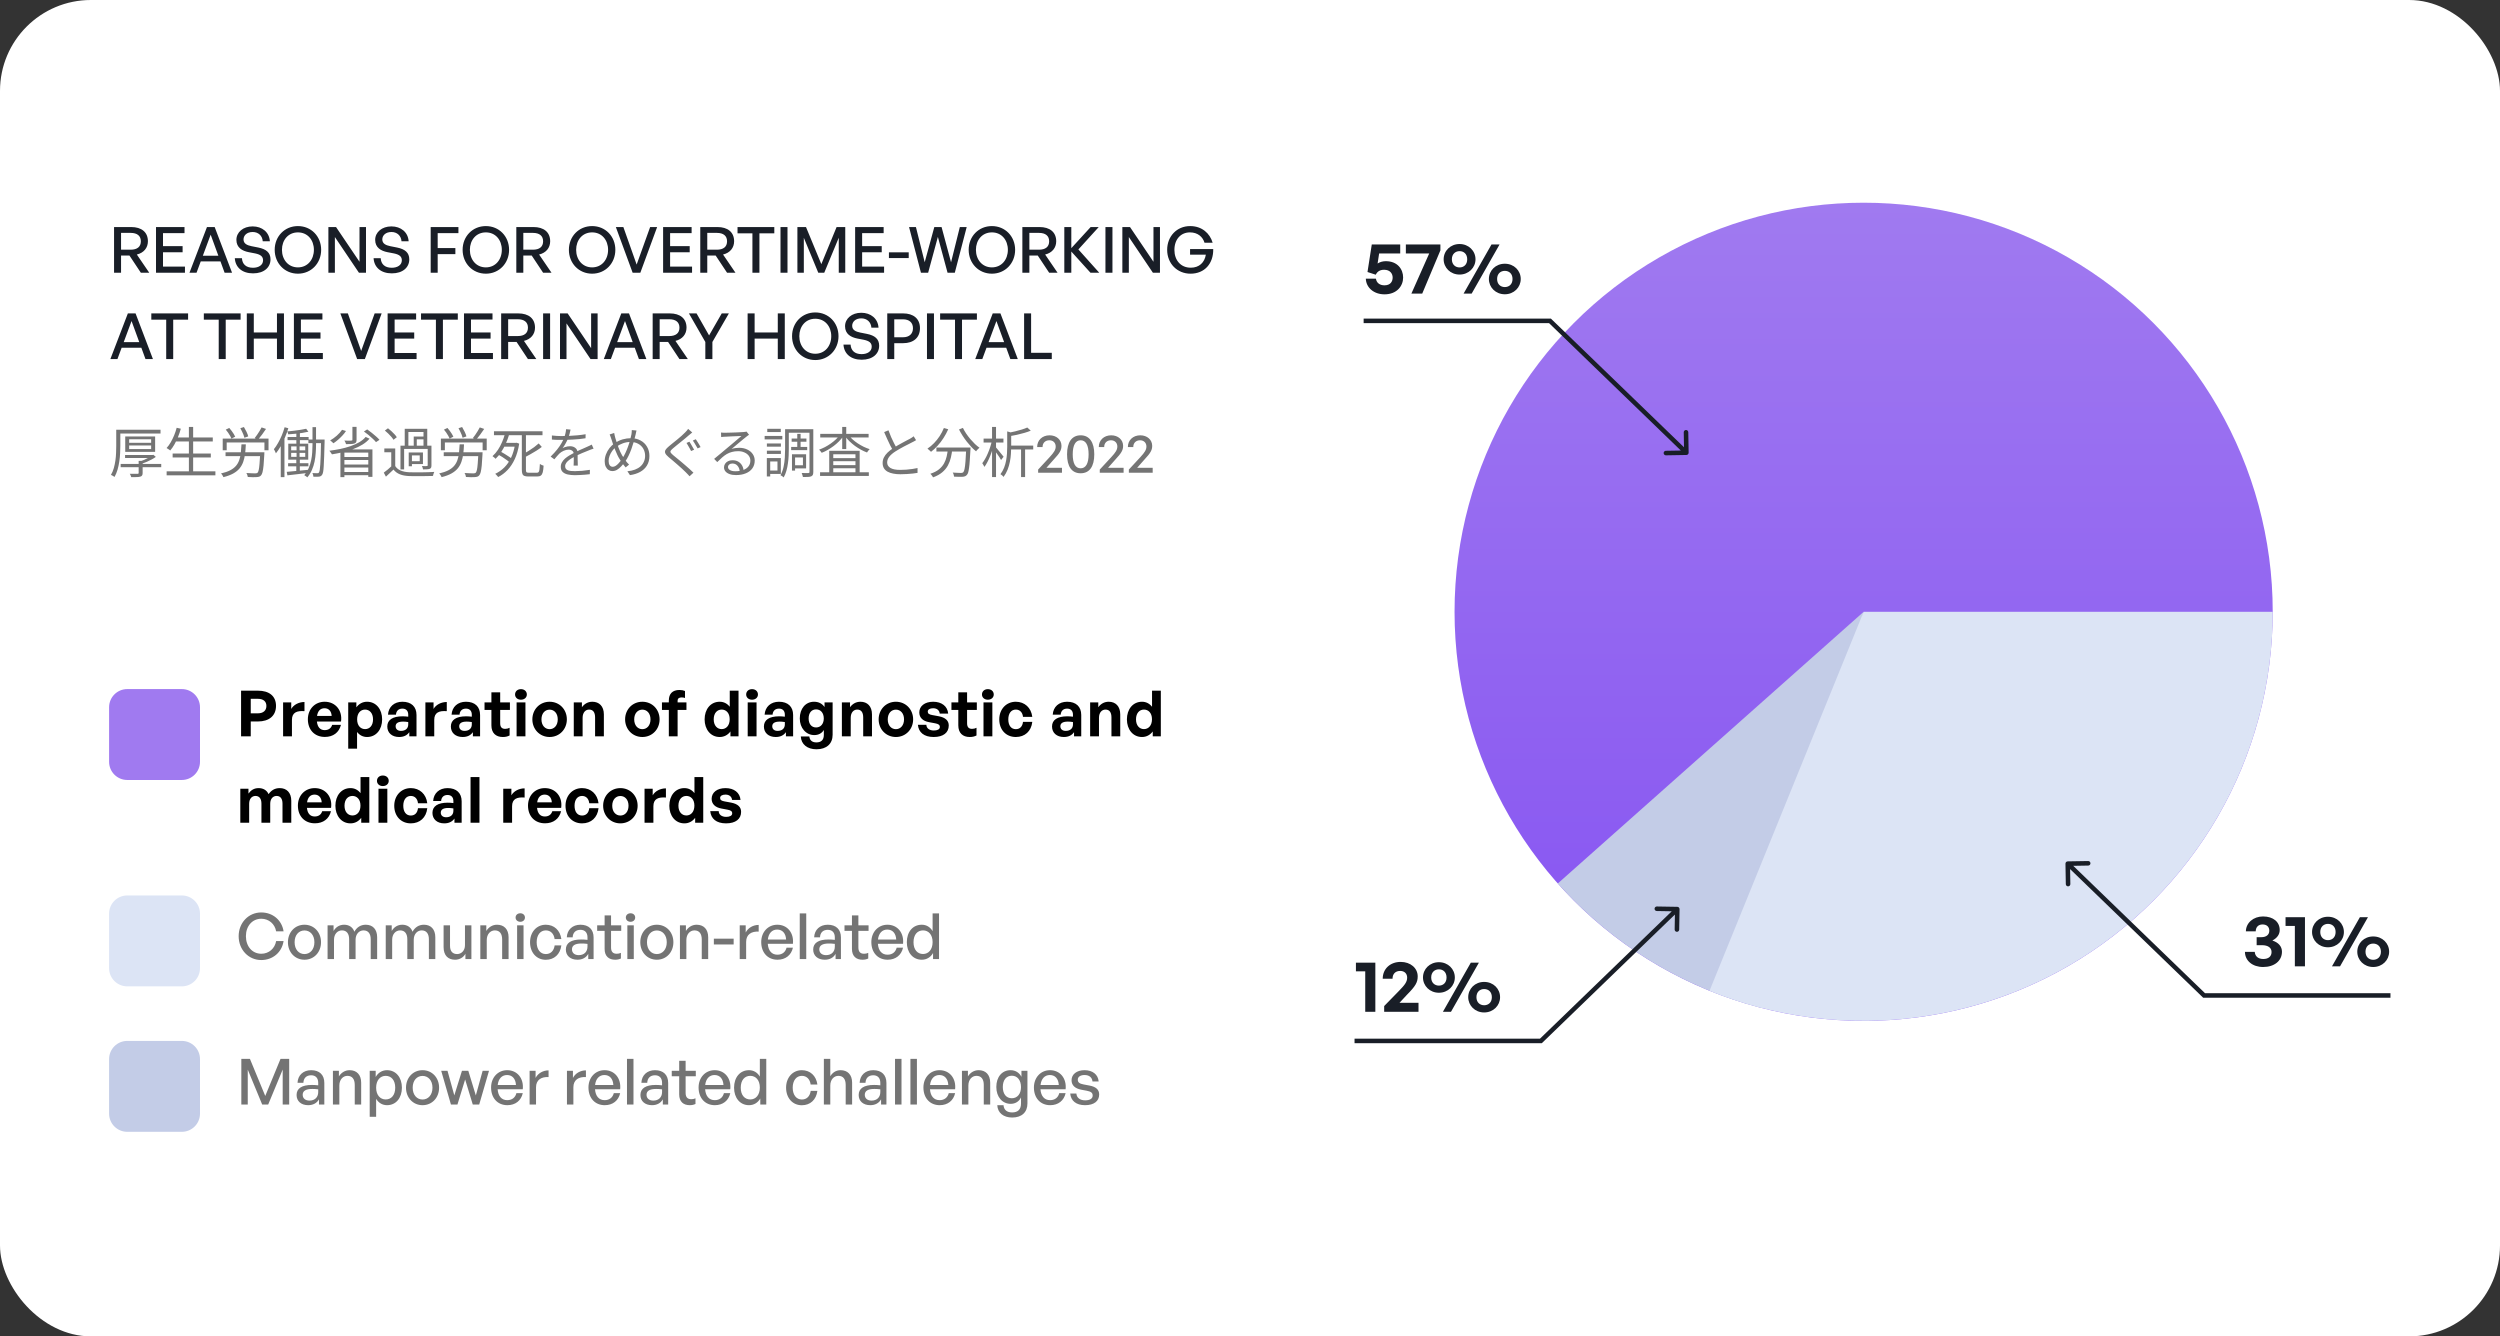 <svg width="550" height="294" viewBox="0 0 550 294" fill="none" xmlns="http://www.w3.org/2000/svg">
<rect x="0" y="0" width="550" height="294" fill="#333333" stroke="none"/>
<rect width="550" height="294" rx="20" fill="white"/>
<path d="M26.632 60H25.092V49.948H28.844C31.154 49.948 32.54 51.082 32.54 53.084C32.54 54.526 31.63 55.632 30.104 55.996L32.834 60H30.986L28.48 56.22H26.632V60ZM26.632 51.236V54.932H28.746C30.174 54.932 30.986 54.302 30.986 53.084C30.986 51.88 30.174 51.236 28.746 51.236H26.632ZM40.691 58.656V60H34.321V49.948H40.593V51.292H35.861V54.148H40.172V55.492H35.861V58.656H40.691ZM49.412 60L48.502 57.508H44.162L43.238 60H41.684L45.534 49.948H47.228L51.05 60H49.412ZM46.346 51.628L44.624 56.262H48.04L46.346 51.628ZM59.512 57.06C59.512 58.81 58.112 60.14 55.676 60.14C53.254 60.14 51.784 58.81 51.658 56.808H53.226C53.296 58.082 54.108 58.908 55.648 58.908C56.922 58.908 57.874 58.306 57.874 57.27C57.874 56.43 57.328 56.01 56.166 55.758L54.71 55.478C53.296 55.198 52.008 54.484 52.008 52.776C52.008 51.082 53.492 49.808 55.578 49.808C57.664 49.808 59.246 51.082 59.372 53.084H57.804C57.72 51.88 56.852 51.04 55.592 51.04C54.29 51.04 53.576 51.81 53.576 52.678C53.576 53.63 54.402 53.966 55.34 54.162L56.824 54.456C58.546 54.806 59.512 55.562 59.512 57.06ZM65.544 60.21C62.632 60.21 60.434 57.928 60.434 54.96C60.434 51.992 62.632 49.738 65.544 49.738C68.456 49.738 70.654 51.992 70.654 54.96C70.654 57.928 68.456 60.21 65.544 60.21ZM65.544 58.824C67.672 58.824 69.058 57.116 69.058 54.96C69.058 52.804 67.672 51.124 65.544 51.124C63.416 51.124 62.03 52.804 62.03 54.96C62.03 57.116 63.416 58.824 65.544 58.824ZM78.966 60L73.674 52.146V60H72.246V49.948H73.926L79.092 57.592V49.948H80.52V60H78.966ZM90.042 57.06C90.042 58.81 88.642 60.14 86.206 60.14C83.784 60.14 82.314 58.81 82.188 56.808H83.756C83.826 58.082 84.638 58.908 86.178 58.908C87.452 58.908 88.404 58.306 88.404 57.27C88.404 56.43 87.858 56.01 86.696 55.758L85.24 55.478C83.826 55.198 82.538 54.484 82.538 52.776C82.538 51.082 84.022 49.808 86.108 49.808C88.194 49.808 89.776 51.082 89.902 53.084H88.334C88.25 51.88 87.382 51.04 86.122 51.04C84.82 51.04 84.106 51.81 84.106 52.678C84.106 53.63 84.932 53.966 85.87 54.162L87.354 54.456C89.076 54.806 90.042 55.562 90.042 57.06ZM96.29 60H94.75V49.948H100.854V51.292H96.29V54.568H100.182V55.912H96.29V60ZM106.887 60.21C103.975 60.21 101.777 57.928 101.777 54.96C101.777 51.992 103.975 49.738 106.887 49.738C109.799 49.738 111.997 51.992 111.997 54.96C111.997 57.928 109.799 60.21 106.887 60.21ZM106.887 58.824C109.015 58.824 110.401 57.116 110.401 54.96C110.401 52.804 109.015 51.124 106.887 51.124C104.759 51.124 103.373 52.804 103.373 54.96C103.373 57.116 104.759 58.824 106.887 58.824ZM115.13 60H113.59V49.948H117.342C119.652 49.948 121.038 51.082 121.038 53.084C121.038 54.526 120.128 55.632 118.602 55.996L121.332 60H119.484L116.978 56.22H115.13V60ZM115.13 51.236V54.932H117.244C118.672 54.932 119.484 54.302 119.484 53.084C119.484 51.88 118.672 51.236 117.244 51.236H115.13ZM130.266 60.21C127.354 60.21 125.156 57.928 125.156 54.96C125.156 51.992 127.354 49.738 130.266 49.738C133.178 49.738 135.376 51.992 135.376 54.96C135.376 57.928 133.178 60.21 130.266 60.21ZM130.266 58.824C132.394 58.824 133.78 57.116 133.78 54.96C133.78 52.804 132.394 51.124 130.266 51.124C128.138 51.124 126.752 52.804 126.752 54.96C126.752 57.116 128.138 58.824 130.266 58.824ZM144.571 49.948L140.875 60H139.181L135.485 49.948H137.137L140.063 58.208L143.031 49.948H144.571ZM152.253 58.656V60H145.883V49.948H152.155V51.292H147.423V54.148H151.735V55.492H147.423V58.656H152.253ZM155.599 60H154.059V49.948H157.811C160.121 49.948 161.507 51.082 161.507 53.084C161.507 54.526 160.597 55.632 159.071 55.996L161.801 60H159.953L157.447 56.22H155.599V60ZM155.599 51.236V54.932H157.713C159.141 54.932 159.953 54.302 159.953 53.084C159.953 51.88 159.141 51.236 157.713 51.236H155.599ZM167.072 60H165.532V51.334H162.256V49.948H170.348V51.334H167.072V60ZM173.249 60H171.709V49.948H173.249V60ZM180.02 60L176.842 52.314V60H175.428V49.948H177.318L180.692 58.11L184.052 49.948H185.956V60H184.528V52.3L181.336 60H180.02ZM194.499 58.656V60H188.129V49.948H194.401V51.292H189.669V54.148H193.981V55.492H189.669V58.656H194.499ZM199.917 56.78H195.563V55.506H199.917V56.78ZM208.461 60L206.333 52.118L204.191 60H202.609L199.991 49.948H201.503L203.435 57.69L205.549 49.948H207.145L209.231 57.704L211.163 49.948H212.675L210.057 60H208.461ZM218.218 60.21C215.306 60.21 213.108 57.928 213.108 54.96C213.108 51.992 215.306 49.738 218.218 49.738C221.13 49.738 223.328 51.992 223.328 54.96C223.328 57.928 221.13 60.21 218.218 60.21ZM218.218 58.824C220.346 58.824 221.732 57.116 221.732 54.96C221.732 52.804 220.346 51.124 218.218 51.124C216.09 51.124 214.704 52.804 214.704 54.96C214.704 57.116 216.09 58.824 218.218 58.824ZM226.46 60H224.92V49.948H228.672C230.982 49.948 232.368 51.082 232.368 53.084C232.368 54.526 231.458 55.632 229.932 55.996L232.662 60H230.814L228.308 56.22H226.46V60ZM226.46 51.236V54.932H228.574C230.002 54.932 230.814 54.302 230.814 53.084C230.814 51.88 230.002 51.236 228.574 51.236H226.46ZM235.689 60H234.149V49.948H235.689V54.596L239.945 49.948H241.723L237.243 54.876L241.835 60H239.903L235.689 55.338V60ZM244.739 60H243.199V49.948H244.739V60ZM253.638 60L248.346 52.146V60H246.918V49.948H248.598L253.764 57.592V49.948H255.192V60H253.638ZM261.913 60.21C259.015 60.21 256.775 58.012 256.775 54.96C256.775 51.992 258.903 49.738 261.829 49.738C264.419 49.738 266.169 51.32 266.785 53.406H264.993C264.615 52.118 263.509 51.124 261.787 51.124C259.799 51.124 258.371 52.622 258.371 54.988C258.371 57.214 259.729 58.894 261.969 58.894C263.831 58.894 265.007 57.746 265.287 56.024H261.815V54.792H266.911C266.967 58.012 264.993 60.21 261.913 60.21ZM32.008 79L31.098 76.508H26.758L25.834 79H24.28L28.13 68.948H29.824L33.646 79H32.008ZM28.942 70.628L27.22 75.262H30.636L28.942 70.628ZM38.105 79H36.565V70.334H33.289V68.948H41.381V70.334H38.105V79ZM49.658 79H48.118V70.334H44.842V68.948H52.934V70.334H49.658V79ZM55.835 79H54.295V68.948H55.835V73.148H60.931V68.948H62.471V79H60.931V74.492H55.835V79ZM71.028 77.656V79H64.658V68.948H70.93V70.292H66.198V73.148H70.51V74.492H66.198V77.656H71.028ZM83.964 68.948L80.268 79H78.574L74.878 68.948H76.53L79.456 77.208L82.424 68.948H83.964ZM91.646 77.656V79H85.276V68.948H91.548V70.292H86.816V73.148H91.128V74.492H86.816V77.656H91.646ZM97.441 79H95.901V70.334H92.625V68.948H100.717V70.334H97.441V79ZM108.448 77.656V79H102.078V68.948H108.35V70.292H103.618V73.148H107.93V74.492H103.618V77.656H108.448ZM111.794 79H110.254V68.948H114.006C116.316 68.948 117.702 70.082 117.702 72.084C117.702 73.526 116.792 74.632 115.266 74.996L117.996 79H116.148L113.642 75.22H111.794V79ZM111.794 70.236V73.932H113.908C115.336 73.932 116.148 73.302 116.148 72.084C116.148 70.88 115.336 70.236 113.908 70.236H111.794ZM121.023 79H119.483V68.948H121.023V79ZM129.921 79L124.629 71.146V79H123.201V68.948H124.881L130.047 76.592V68.948H131.475V79H129.921ZM140.563 79L139.653 76.508H135.313L134.389 79H132.835L136.685 68.948H138.379L142.201 79H140.563ZM137.497 70.628L135.775 75.262H139.191L137.497 70.628ZM145.126 79H143.586V68.948H147.338C149.648 68.948 151.034 70.082 151.034 72.084C151.034 73.526 150.124 74.632 148.598 74.996L151.328 79H149.48L146.974 75.22H145.126V79ZM145.126 70.236V73.932H147.24C148.668 73.932 149.48 73.302 149.48 72.084C149.48 70.88 148.668 70.236 147.24 70.236H145.126ZM156.727 75.234V79H155.173V75.234L151.561 68.948H153.241L155.999 73.792L158.785 68.948H160.353L156.727 75.234ZM166.017 79H164.477V68.948H166.017V73.148H171.113V68.948H172.653V79H171.113V74.492H166.017V79ZM179.362 79.21C176.45 79.21 174.252 76.928 174.252 73.96C174.252 70.992 176.45 68.738 179.362 68.738C182.274 68.738 184.472 70.992 184.472 73.96C184.472 76.928 182.274 79.21 179.362 79.21ZM179.362 77.824C181.49 77.824 182.876 76.116 182.876 73.96C182.876 71.804 181.49 70.124 179.362 70.124C177.234 70.124 175.848 71.804 175.848 73.96C175.848 76.116 177.234 77.824 179.362 77.824ZM193.415 76.06C193.415 77.81 192.015 79.14 189.579 79.14C187.157 79.14 185.687 77.81 185.561 75.808H187.129C187.199 77.082 188.011 77.908 189.551 77.908C190.825 77.908 191.777 77.306 191.777 76.27C191.777 75.43 191.231 75.01 190.069 74.758L188.613 74.478C187.199 74.198 185.911 73.484 185.911 71.776C185.911 70.082 187.395 68.808 189.481 68.808C191.567 68.808 193.149 70.082 193.275 72.084H191.707C191.623 70.88 190.755 70.04 189.495 70.04C188.193 70.04 187.479 70.81 187.479 71.678C187.479 72.63 188.305 72.966 189.243 73.162L190.727 73.456C192.449 73.806 193.415 74.562 193.415 76.06ZM198.683 75.5H196.737V79H195.197V68.948H198.683C200.937 68.948 202.393 70.096 202.393 72.196C202.393 74.31 200.937 75.5 198.683 75.5ZM198.669 70.25H196.737V74.198H198.669C200.027 74.198 200.853 73.456 200.853 72.21C200.853 70.964 200.027 70.25 198.669 70.25ZM205.474 79H203.934V68.948H205.474V79ZM211.643 79H210.103V70.334H206.827V68.948H214.919V70.334H211.643V79ZM222.279 79L221.369 76.508H217.029L216.105 79H214.551L218.401 68.948H220.095L223.917 79H222.279ZM219.213 70.628L217.491 75.262H220.907L219.213 70.628ZM231.393 79H225.303V68.948H226.843V77.614H231.393V79Z" fill="#191E27"/>
<path d="M26.544 102.068H35.472V102.788H26.544V102.068ZM27.516 100.1H33.48V100.76H27.516V100.1ZM28.416 98V98.792H33.252V98H28.416ZM28.416 96.632V97.412H33.252V96.632H28.416ZM27.552 96.02H34.128V99.416H27.552V96.02ZM30.504 101.396H31.38V104.048C31.38 104.28 31.344 104.456 31.272 104.576C31.208 104.704 31.08 104.796 30.888 104.852C30.688 104.916 30.424 104.952 30.096 104.96C29.776 104.968 29.368 104.972 28.872 104.972C28.848 104.86 28.804 104.732 28.74 104.588C28.684 104.452 28.624 104.332 28.56 104.228C28.816 104.236 29.06 104.24 29.292 104.24C29.524 104.248 29.724 104.248 29.892 104.24C30.06 104.24 30.176 104.24 30.24 104.24C30.344 104.24 30.412 104.224 30.444 104.192C30.484 104.168 30.504 104.116 30.504 104.036V101.396ZM33.336 100.1H33.552L33.744 100.052L34.284 100.52C34.012 100.712 33.704 100.9 33.36 101.084C33.024 101.268 32.672 101.44 32.304 101.6C31.944 101.76 31.588 101.896 31.236 102.008C31.188 101.928 31.116 101.844 31.02 101.756C30.932 101.66 30.86 101.58 30.804 101.516C31.108 101.42 31.42 101.3 31.74 101.156C32.06 101.012 32.36 100.864 32.64 100.712C32.92 100.552 33.152 100.4 33.336 100.256V100.1ZM26.088 94.544H35.316V95.384H26.088V94.544ZM25.572 94.544H26.472V98.084C26.472 98.588 26.456 99.136 26.424 99.728C26.4 100.312 26.34 100.912 26.244 101.528C26.156 102.144 26.028 102.744 25.86 103.328C25.692 103.912 25.468 104.448 25.188 104.936C25.132 104.888 25.056 104.832 24.96 104.768C24.864 104.712 24.768 104.656 24.672 104.6C24.576 104.544 24.488 104.504 24.408 104.48C24.68 104.016 24.892 103.512 25.044 102.968C25.196 102.416 25.312 101.856 25.392 101.288C25.472 100.72 25.52 100.164 25.536 99.62C25.56 99.068 25.572 98.556 25.572 98.084V94.544ZM38.508 96.248H46.812V97.124H38.508V96.248ZM37.98 99.776H46.38V100.64H37.98V99.776ZM36.66 103.7H47.388V104.576H36.66V103.7ZM41.556 93.92H42.492V104.132H41.556V93.92ZM38.868 94.112L39.78 94.316C39.612 94.932 39.408 95.536 39.168 96.128C38.928 96.712 38.664 97.26 38.376 97.772C38.088 98.276 37.78 98.72 37.452 99.104C37.396 99.048 37.316 98.988 37.212 98.924C37.116 98.86 37.016 98.796 36.912 98.732C36.816 98.66 36.728 98.604 36.648 98.564C36.976 98.212 37.276 97.8 37.548 97.328C37.828 96.848 38.08 96.336 38.304 95.792C38.528 95.248 38.716 94.688 38.868 94.112ZM48.996 96.488H59.076V99.056H58.176V97.34H49.872V99.056H48.996V96.488ZM49.62 99.5H57.552V100.352H49.62V99.5ZM57.252 99.5H58.164C58.164 99.5 58.164 99.528 58.164 99.584C58.164 99.632 58.16 99.688 58.152 99.752C58.152 99.816 58.152 99.872 58.152 99.92C58.104 100.936 58.048 101.764 57.984 102.404C57.92 103.036 57.844 103.524 57.756 103.868C57.668 104.204 57.56 104.44 57.432 104.576C57.312 104.72 57.176 104.816 57.024 104.864C56.88 104.912 56.7 104.944 56.484 104.96C56.284 104.984 56.004 104.992 55.644 104.984C55.292 104.976 54.916 104.96 54.516 104.936C54.5 104.808 54.464 104.66 54.408 104.492C54.352 104.324 54.28 104.18 54.192 104.06C54.608 104.092 55 104.112 55.368 104.12C55.736 104.136 55.988 104.144 56.124 104.144C56.252 104.144 56.356 104.132 56.436 104.108C56.524 104.092 56.6 104.056 56.664 104C56.76 103.904 56.844 103.704 56.916 103.4C56.988 103.096 57.048 102.64 57.096 102.032C57.152 101.424 57.204 100.632 57.252 99.656V99.5ZM53.124 97.748H54.084C54.052 98.5 53.996 99.2 53.916 99.848C53.836 100.488 53.7 101.076 53.508 101.612C53.324 102.14 53.056 102.62 52.704 103.052C52.352 103.476 51.888 103.848 51.312 104.168C50.736 104.488 50.016 104.756 49.152 104.972C49.12 104.892 49.076 104.8 49.02 104.696C48.964 104.6 48.9 104.5 48.828 104.396C48.756 104.3 48.688 104.22 48.624 104.156C49.432 103.972 50.1 103.744 50.628 103.472C51.164 103.192 51.592 102.864 51.912 102.488C52.232 102.112 52.472 101.688 52.632 101.216C52.8 100.744 52.916 100.22 52.98 99.644C53.044 99.06 53.092 98.428 53.124 97.748ZM57.552 94.028L58.524 94.364C58.252 94.772 57.96 95.188 57.648 95.612C57.336 96.036 57.048 96.396 56.784 96.692L56.028 96.38C56.204 96.164 56.384 95.92 56.568 95.648C56.76 95.376 56.94 95.1 57.108 94.82C57.284 94.532 57.432 94.268 57.552 94.028ZM49.668 94.52L50.436 94.148C50.612 94.34 50.784 94.552 50.952 94.784C51.128 95.016 51.284 95.244 51.42 95.468C51.564 95.692 51.672 95.892 51.744 96.068L50.928 96.488C50.856 96.304 50.752 96.1 50.616 95.876C50.488 95.644 50.34 95.408 50.172 95.168C50.012 94.928 49.844 94.712 49.668 94.52ZM52.872 94.208L53.664 93.944C53.864 94.272 54.056 94.628 54.24 95.012C54.424 95.396 54.548 95.728 54.612 96.008L53.772 96.308C53.732 96.116 53.664 95.9 53.568 95.66C53.48 95.42 53.372 95.176 53.244 94.928C53.124 94.672 53 94.432 52.872 94.208ZM65.196 94.952H65.976V97.952H65.196V94.952ZM63.264 96.14H67.896V96.836H63.264V96.14ZM67.848 96.704H70.92V97.496H67.848V96.704ZM63.384 101.9H67.848V102.596H63.384V101.9ZM67.356 94.328L67.848 94.976C67.456 95.072 67.008 95.16 66.504 95.24C66 95.312 65.48 95.376 64.944 95.432C64.416 95.48 63.908 95.52 63.42 95.552C63.404 95.464 63.372 95.36 63.324 95.24C63.284 95.112 63.244 95.004 63.204 94.916C63.676 94.868 64.168 94.816 64.68 94.76C65.192 94.696 65.68 94.628 66.144 94.556C66.616 94.476 67.02 94.4 67.356 94.328ZM63.084 103.808C63.492 103.768 63.952 103.724 64.464 103.676C64.984 103.628 65.532 103.576 66.108 103.52C66.692 103.464 67.276 103.408 67.86 103.352L67.872 104.024C67.048 104.128 66.228 104.228 65.412 104.324C64.596 104.42 63.868 104.504 63.228 104.576L63.084 103.808ZM70.632 96.704H71.412C71.412 96.704 71.412 96.732 71.412 96.788C71.412 96.844 71.412 96.908 71.412 96.98C71.412 97.044 71.412 97.096 71.412 97.136C71.38 98.424 71.348 99.508 71.316 100.388C71.292 101.268 71.26 101.988 71.22 102.548C71.188 103.1 71.144 103.524 71.088 103.82C71.032 104.108 70.96 104.316 70.872 104.444C70.776 104.588 70.672 104.688 70.56 104.744C70.456 104.808 70.324 104.848 70.164 104.864C70.02 104.88 69.84 104.888 69.624 104.888C69.408 104.896 69.184 104.892 68.952 104.876C68.944 104.756 68.92 104.62 68.88 104.468C68.848 104.316 68.8 104.184 68.736 104.072C68.968 104.088 69.18 104.096 69.372 104.096C69.572 104.104 69.72 104.108 69.816 104.108C69.896 104.116 69.964 104.108 70.02 104.084C70.076 104.06 70.128 104.008 70.176 103.928C70.24 103.832 70.296 103.648 70.344 103.376C70.392 103.096 70.432 102.688 70.464 102.152C70.504 101.608 70.536 100.908 70.56 100.052C70.584 99.196 70.608 98.148 70.632 96.908V96.704ZM64.056 99.632V100.508H67.152V99.632H64.056ZM64.056 98.204V99.068H67.152V98.204H64.056ZM63.42 97.604H67.812V101.12H63.42V97.604ZM65.244 97.856H65.904V100.88H65.964V103.856H65.184V100.88H65.244V97.856ZM68.748 93.968H69.528V97.856C69.528 98.432 69.504 99.036 69.456 99.668C69.416 100.292 69.332 100.92 69.204 101.552C69.076 102.176 68.884 102.784 68.628 103.376C68.372 103.968 68.032 104.516 67.608 105.02C67.56 104.964 67.496 104.908 67.416 104.852C67.336 104.796 67.252 104.74 67.164 104.684C67.084 104.628 67.008 104.58 66.936 104.54C67.344 104.06 67.668 103.544 67.908 102.992C68.148 102.432 68.328 101.86 68.448 101.276C68.576 100.684 68.656 100.1 68.688 99.524C68.728 98.94 68.748 98.384 68.748 97.856V93.968ZM62.616 93.992L63.432 94.208C63.224 94.888 62.976 95.568 62.688 96.248C62.408 96.92 62.1 97.556 61.764 98.156C61.428 98.748 61.072 99.276 60.696 99.74C60.68 99.668 60.644 99.576 60.588 99.464C60.54 99.352 60.484 99.236 60.42 99.116C60.364 98.996 60.308 98.9 60.252 98.828C60.58 98.428 60.888 97.968 61.176 97.448C61.472 96.928 61.744 96.376 61.992 95.792C62.24 95.2 62.448 94.6 62.616 93.992ZM61.764 96.908L62.568 96.104L62.58 96.116V104.972H61.764V96.908ZM77.532 93.908H78.444V96.764C78.444 96.996 78.408 97.176 78.336 97.304C78.264 97.424 78.132 97.516 77.94 97.58C77.756 97.636 77.516 97.672 77.22 97.688C76.924 97.704 76.56 97.712 76.128 97.712C76.104 97.584 76.056 97.448 75.984 97.304C75.912 97.16 75.84 97.032 75.768 96.92C76 96.928 76.22 96.936 76.428 96.944C76.636 96.944 76.816 96.944 76.968 96.944C77.128 96.936 77.236 96.932 77.292 96.932C77.396 96.924 77.46 96.908 77.484 96.884C77.516 96.86 77.532 96.812 77.532 96.74V93.908ZM80.448 96.128L81.3 96.512C80.868 97.008 80.344 97.444 79.728 97.82C79.12 98.196 78.448 98.52 77.712 98.792C76.984 99.064 76.22 99.296 75.42 99.488C74.62 99.672 73.824 99.828 73.032 99.956C72.992 99.884 72.936 99.8 72.864 99.704C72.8 99.608 72.732 99.508 72.66 99.404C72.588 99.3 72.52 99.22 72.456 99.164C73.272 99.06 74.076 98.928 74.868 98.768C75.66 98.6 76.408 98.396 77.112 98.156C77.824 97.908 78.464 97.62 79.032 97.292C79.6 96.956 80.072 96.568 80.448 96.128ZM75.252 94.556L76.116 94.82C75.892 95.172 75.624 95.512 75.312 95.84C75.008 96.168 74.688 96.476 74.352 96.764C74.016 97.052 73.684 97.304 73.356 97.52C73.3 97.464 73.228 97.396 73.14 97.316C73.06 97.236 72.972 97.156 72.876 97.076C72.788 96.996 72.708 96.936 72.636 96.896C73.14 96.608 73.624 96.26 74.088 95.852C74.56 95.436 74.948 95.004 75.252 94.556ZM80.064 94.928L80.784 94.472C81.104 94.688 81.432 94.932 81.768 95.204C82.112 95.476 82.436 95.748 82.74 96.02C83.044 96.284 83.292 96.532 83.484 96.764L82.716 97.268C82.54 97.044 82.304 96.796 82.008 96.524C81.72 96.244 81.404 95.964 81.06 95.684C80.724 95.404 80.392 95.152 80.064 94.928ZM74.892 98.864H81.936V104.912H81.024V99.572H75.768V104.972H74.892V98.864ZM75.336 100.544H81.432V101.204H75.336V100.544ZM75.336 102.2H81.432V102.86H75.336V102.2ZM75.336 103.844H81.432V104.54H75.336V103.844ZM86.952 98.66V102.908H86.076V99.5H84.552V98.66H86.952ZM86.952 102.536C87.232 102.976 87.632 103.304 88.152 103.52C88.672 103.736 89.284 103.86 89.988 103.892C90.324 103.9 90.732 103.908 91.212 103.916C91.692 103.916 92.196 103.916 92.724 103.916C93.252 103.908 93.764 103.896 94.26 103.88C94.756 103.864 95.184 103.844 95.544 103.82C95.512 103.884 95.476 103.968 95.436 104.072C95.396 104.176 95.36 104.284 95.328 104.396C95.296 104.508 95.272 104.612 95.256 104.708C94.92 104.716 94.52 104.724 94.056 104.732C93.6 104.748 93.124 104.756 92.628 104.756C92.132 104.764 91.652 104.764 91.188 104.756C90.724 104.748 90.328 104.74 90 104.732C89.208 104.7 88.532 104.572 87.972 104.348C87.412 104.124 86.944 103.776 86.568 103.304C86.304 103.56 86.032 103.816 85.752 104.072C85.48 104.336 85.196 104.6 84.9 104.864L84.432 103.976C84.696 103.784 84.98 103.564 85.284 103.316C85.596 103.06 85.888 102.8 86.16 102.536H86.952ZM84.672 94.724L85.356 94.22C85.604 94.404 85.852 94.612 86.1 94.844C86.356 95.076 86.588 95.308 86.796 95.54C87.012 95.772 87.18 95.988 87.3 96.188L86.568 96.752C86.456 96.552 86.296 96.332 86.088 96.092C85.88 95.844 85.652 95.604 85.404 95.372C85.164 95.132 84.92 94.916 84.672 94.724ZM88.104 98.048H94.608V98.768H88.908V103.268H88.104V98.048ZM91.02 96.032H93.54V96.656H91.692V98.36H91.02V96.032ZM89.04 94.34H93.996V98.288H93.168V95.036H89.844V98.288H89.04V94.34ZM90.336 99.548H93.048V102.092H90.336V101.468H92.34V100.184H90.336V99.548ZM94.092 98.048H94.92V102.368C94.92 102.576 94.896 102.74 94.848 102.86C94.8 102.98 94.7 103.072 94.548 103.136C94.404 103.192 94.212 103.228 93.972 103.244C93.732 103.26 93.432 103.268 93.072 103.268C93.056 103.156 93.024 103.032 92.976 102.896C92.936 102.76 92.888 102.636 92.832 102.524C93.08 102.532 93.304 102.54 93.504 102.548C93.712 102.548 93.848 102.544 93.912 102.536C94.032 102.536 94.092 102.48 94.092 102.368V98.048ZM89.916 99.548H90.624V102.572H89.916V99.548ZM96.996 96.488H107.076V99.056H106.176V97.34H97.872V99.056H96.996V96.488ZM97.62 99.5H105.552V100.352H97.62V99.5ZM105.252 99.5H106.164C106.164 99.5 106.164 99.528 106.164 99.584C106.164 99.632 106.16 99.688 106.152 99.752C106.152 99.816 106.152 99.872 106.152 99.92C106.104 100.936 106.048 101.764 105.984 102.404C105.92 103.036 105.844 103.524 105.756 103.868C105.668 104.204 105.56 104.44 105.432 104.576C105.312 104.72 105.176 104.816 105.024 104.864C104.88 104.912 104.7 104.944 104.484 104.96C104.284 104.984 104.004 104.992 103.644 104.984C103.292 104.976 102.916 104.96 102.516 104.936C102.5 104.808 102.464 104.66 102.408 104.492C102.352 104.324 102.28 104.18 102.192 104.06C102.608 104.092 103 104.112 103.368 104.12C103.736 104.136 103.988 104.144 104.124 104.144C104.252 104.144 104.356 104.132 104.436 104.108C104.524 104.092 104.6 104.056 104.664 104C104.76 103.904 104.844 103.704 104.916 103.4C104.988 103.096 105.048 102.64 105.096 102.032C105.152 101.424 105.204 100.632 105.252 99.656V99.5ZM101.124 97.748H102.084C102.052 98.5 101.996 99.2 101.916 99.848C101.836 100.488 101.7 101.076 101.508 101.612C101.324 102.14 101.056 102.62 100.704 103.052C100.352 103.476 99.888 103.848 99.312 104.168C98.736 104.488 98.016 104.756 97.152 104.972C97.12 104.892 97.076 104.8 97.02 104.696C96.964 104.6 96.9 104.5 96.828 104.396C96.756 104.3 96.688 104.22 96.624 104.156C97.432 103.972 98.1 103.744 98.628 103.472C99.164 103.192 99.592 102.864 99.912 102.488C100.232 102.112 100.472 101.688 100.632 101.216C100.8 100.744 100.916 100.22 100.98 99.644C101.044 99.06 101.092 98.428 101.124 97.748ZM105.552 94.028L106.524 94.364C106.252 94.772 105.96 95.188 105.648 95.612C105.336 96.036 105.048 96.396 104.784 96.692L104.028 96.38C104.204 96.164 104.384 95.92 104.568 95.648C104.76 95.376 104.94 95.1 105.108 94.82C105.284 94.532 105.432 94.268 105.552 94.028ZM97.668 94.52L98.436 94.148C98.612 94.34 98.784 94.552 98.952 94.784C99.128 95.016 99.284 95.244 99.42 95.468C99.564 95.692 99.672 95.892 99.744 96.068L98.928 96.488C98.856 96.304 98.752 96.1 98.616 95.876C98.488 95.644 98.34 95.408 98.172 95.168C98.012 94.928 97.844 94.712 97.668 94.52ZM100.872 94.208L101.664 93.944C101.864 94.272 102.056 94.628 102.24 95.012C102.424 95.396 102.548 95.728 102.612 96.008L101.772 96.308C101.732 96.116 101.664 95.9 101.568 95.66C101.48 95.42 101.372 95.176 101.244 94.928C101.124 94.672 101 94.432 100.872 94.208ZM108.672 94.88H119.352V95.744H108.672V94.88ZM110.652 97.436H113.664V98.264H110.652V97.436ZM109.524 99.956L110.04 99.296C110.352 99.456 110.68 99.644 111.024 99.86C111.376 100.068 111.708 100.28 112.02 100.496C112.332 100.704 112.584 100.896 112.776 101.072L112.224 101.828C112.04 101.644 111.796 101.44 111.492 101.216C111.188 100.992 110.864 100.768 110.52 100.544C110.176 100.32 109.844 100.124 109.524 99.956ZM118.512 97.556L119.196 98.324C118.852 98.596 118.464 98.868 118.032 99.14C117.608 99.404 117.168 99.664 116.712 99.92C116.256 100.168 115.812 100.408 115.38 100.64C115.348 100.536 115.292 100.416 115.212 100.28C115.14 100.144 115.076 100.032 115.02 99.944C115.436 99.712 115.86 99.464 116.292 99.2C116.724 98.928 117.132 98.652 117.516 98.372C117.9 98.084 118.232 97.812 118.512 97.556ZM114.804 95.612H115.704V103.34C115.704 103.612 115.74 103.792 115.812 103.88C115.892 103.96 116.064 104 116.328 104C116.384 104 116.492 104 116.652 104C116.82 104 117 104 117.192 104C117.392 104 117.58 104 117.756 104C117.932 104 118.06 104 118.14 104C118.3 104 118.42 103.948 118.5 103.844C118.588 103.74 118.648 103.548 118.68 103.268C118.72 102.988 118.752 102.588 118.776 102.068C118.88 102.148 119.012 102.224 119.172 102.296C119.332 102.368 119.472 102.42 119.592 102.452C119.56 103.052 119.5 103.528 119.412 103.88C119.324 104.224 119.184 104.468 118.992 104.612C118.808 104.756 118.54 104.828 118.188 104.828C118.14 104.828 118.048 104.828 117.912 104.828C117.784 104.828 117.632 104.828 117.456 104.828C117.288 104.828 117.116 104.828 116.94 104.828C116.772 104.828 116.624 104.828 116.496 104.828C116.368 104.828 116.28 104.828 116.232 104.828C115.856 104.828 115.564 104.784 115.356 104.696C115.148 104.616 115.004 104.464 114.924 104.24C114.844 104.024 114.804 103.72 114.804 103.328V95.612ZM113.328 97.436H113.496L113.664 97.4L114.228 97.604C114.02 98.908 113.696 100.036 113.256 100.988C112.816 101.94 112.284 102.744 111.66 103.4C111.044 104.048 110.356 104.564 109.596 104.948C109.548 104.876 109.484 104.796 109.404 104.708C109.332 104.62 109.252 104.532 109.164 104.444C109.084 104.356 109.012 104.288 108.948 104.24C109.692 103.888 110.36 103.42 110.952 102.836C111.544 102.252 112.044 101.528 112.452 100.664C112.86 99.8 113.152 98.788 113.328 97.628V97.436ZM111.06 95.564L111.96 95.768C111.776 96.376 111.54 97 111.252 97.64C110.972 98.272 110.644 98.872 110.268 99.44C109.9 100.008 109.484 100.508 109.02 100.94C108.972 100.876 108.908 100.808 108.828 100.736C108.748 100.664 108.664 100.596 108.576 100.532C108.496 100.46 108.42 100.4 108.348 100.352C108.796 99.952 109.196 99.488 109.548 98.96C109.9 98.424 110.2 97.864 110.448 97.28C110.704 96.688 110.908 96.116 111.06 95.564ZM125.52 94.508C125.472 94.748 125.408 95.032 125.328 95.36C125.256 95.68 125.136 96.044 124.968 96.452C124.824 96.812 124.644 97.184 124.428 97.568C124.22 97.952 123.996 98.3 123.756 98.612C123.908 98.516 124.08 98.436 124.272 98.372C124.464 98.3 124.66 98.248 124.86 98.216C125.068 98.184 125.256 98.168 125.424 98.168C125.888 98.168 126.28 98.3 126.6 98.564C126.92 98.82 127.08 99.196 127.08 99.692C127.08 99.844 127.08 100.04 127.08 100.28C127.08 100.512 127.08 100.76 127.08 101.024C127.088 101.28 127.096 101.532 127.104 101.78C127.112 102.028 127.116 102.244 127.116 102.428H126.192C126.2 102.268 126.208 102.08 126.216 101.864C126.224 101.648 126.228 101.42 126.228 101.18C126.236 100.94 126.236 100.712 126.228 100.496C126.228 100.28 126.228 100.096 126.228 99.944C126.228 99.592 126.12 99.336 125.904 99.176C125.696 99.008 125.432 98.924 125.112 98.924C124.736 98.924 124.364 99.008 123.996 99.176C123.636 99.336 123.32 99.544 123.048 99.8C122.872 99.968 122.696 100.16 122.52 100.376C122.352 100.584 122.164 100.808 121.956 101.048L121.14 100.448C121.716 99.888 122.196 99.364 122.58 98.876C122.964 98.388 123.276 97.936 123.516 97.52C123.756 97.096 123.944 96.716 124.08 96.38C124.208 96.044 124.312 95.708 124.392 95.372C124.472 95.028 124.52 94.712 124.536 94.424L125.52 94.508ZM121.416 95.804C121.736 95.844 122.084 95.876 122.46 95.9C122.836 95.924 123.164 95.936 123.444 95.936C123.98 95.936 124.556 95.924 125.172 95.9C125.788 95.868 126.408 95.824 127.032 95.768C127.664 95.712 128.264 95.632 128.832 95.528L128.82 96.416C128.404 96.488 127.96 96.548 127.488 96.596C127.016 96.636 126.536 96.672 126.048 96.704C125.56 96.728 125.088 96.748 124.632 96.764C124.184 96.772 123.768 96.776 123.384 96.776C123.216 96.776 123.02 96.776 122.796 96.776C122.58 96.768 122.352 96.76 122.112 96.752C121.872 96.736 121.64 96.72 121.416 96.704V95.804ZM130.584 98.708C130.48 98.732 130.364 98.768 130.236 98.816C130.116 98.856 129.992 98.9 129.864 98.948C129.744 98.996 129.628 99.044 129.516 99.092C129.1 99.252 128.616 99.448 128.064 99.68C127.512 99.912 126.948 100.18 126.372 100.484C125.972 100.684 125.62 100.896 125.316 101.12C125.012 101.336 124.772 101.564 124.596 101.804C124.42 102.036 124.332 102.292 124.332 102.572C124.332 102.804 124.384 102.992 124.488 103.136C124.6 103.28 124.756 103.392 124.956 103.472C125.156 103.544 125.384 103.592 125.64 103.616C125.904 103.64 126.192 103.652 126.504 103.652C126.968 103.652 127.496 103.628 128.088 103.58C128.688 103.524 129.252 103.452 129.78 103.364L129.756 104.324C129.452 104.364 129.108 104.4 128.724 104.432C128.348 104.464 127.964 104.488 127.572 104.504C127.188 104.528 126.82 104.54 126.468 104.54C125.9 104.54 125.38 104.488 124.908 104.384C124.444 104.28 124.072 104.096 123.792 103.832C123.512 103.568 123.372 103.192 123.372 102.704C123.372 102.344 123.456 102.016 123.624 101.72C123.792 101.416 124.016 101.14 124.296 100.892C124.584 100.644 124.9 100.416 125.244 100.208C125.588 99.992 125.94 99.796 126.3 99.62C126.684 99.412 127.044 99.232 127.38 99.08C127.724 98.928 128.048 98.788 128.352 98.66C128.656 98.532 128.94 98.404 129.204 98.276C129.38 98.196 129.548 98.12 129.708 98.048C129.868 97.976 130.028 97.896 130.188 97.808L130.584 98.708ZM140.028 94.712C140.004 94.808 139.98 94.916 139.956 95.036C139.932 95.148 139.908 95.26 139.884 95.372C139.868 95.484 139.848 95.576 139.824 95.648C139.712 96.152 139.576 96.672 139.416 97.208C139.264 97.744 139.092 98.276 138.9 98.804C138.708 99.332 138.5 99.824 138.276 100.28C138.06 100.736 137.832 101.132 137.592 101.468C137.288 101.884 136.98 102.26 136.668 102.596C136.364 102.924 136.052 103.18 135.732 103.364C135.412 103.548 135.068 103.64 134.7 103.64C134.404 103.64 134.128 103.556 133.872 103.388C133.616 103.22 133.412 102.976 133.26 102.656C133.108 102.336 133.032 101.944 133.032 101.48C133.032 100.976 133.124 100.472 133.308 99.968C133.5 99.464 133.76 99 134.088 98.576C134.424 98.152 134.8 97.8 135.216 97.52C135.808 97.112 136.404 96.824 137.004 96.656C137.604 96.488 138.208 96.404 138.816 96.404C139.6 96.404 140.296 96.568 140.904 96.896C141.52 97.224 142 97.684 142.344 98.276C142.696 98.86 142.872 99.544 142.872 100.328C142.872 101.12 142.692 101.812 142.332 102.404C141.98 102.988 141.48 103.46 140.832 103.82C140.192 104.172 139.444 104.408 138.588 104.528L138.024 103.676C138.656 103.62 139.212 103.5 139.692 103.316C140.18 103.132 140.588 102.892 140.916 102.596C141.244 102.3 141.492 101.956 141.66 101.564C141.836 101.172 141.924 100.748 141.924 100.292C141.924 99.7 141.792 99.176 141.528 98.72C141.264 98.256 140.888 97.892 140.4 97.628C139.92 97.364 139.36 97.232 138.72 97.232C138.136 97.232 137.58 97.328 137.052 97.52C136.532 97.704 136.036 97.968 135.564 98.312C135.228 98.552 134.936 98.848 134.688 99.2C134.44 99.552 134.244 99.92 134.1 100.304C133.964 100.68 133.896 101.048 133.896 101.408C133.896 101.808 133.976 102.124 134.136 102.356C134.304 102.58 134.524 102.692 134.796 102.692C134.988 102.692 135.184 102.636 135.384 102.524C135.584 102.404 135.78 102.248 135.972 102.056C136.164 101.864 136.348 101.652 136.524 101.42C136.708 101.18 136.872 100.94 137.016 100.7C137.216 100.388 137.412 100.028 137.604 99.62C137.796 99.212 137.976 98.776 138.144 98.312C138.32 97.84 138.472 97.368 138.6 96.896C138.736 96.416 138.844 95.96 138.924 95.528C138.948 95.408 138.964 95.26 138.972 95.084C138.988 94.908 138.996 94.752 138.996 94.616L140.028 94.712ZM135.12 95.252C135.152 95.42 135.188 95.6 135.228 95.792C135.276 95.976 135.32 96.152 135.36 96.32C135.44 96.608 135.54 96.932 135.66 97.292C135.78 97.652 135.904 98.012 136.032 98.372C136.168 98.732 136.308 99.072 136.452 99.392C136.596 99.704 136.732 99.964 136.86 100.172C137.068 100.524 137.304 100.884 137.568 101.252C137.832 101.62 138.108 101.94 138.396 102.212L137.64 102.836C137.4 102.564 137.168 102.276 136.944 101.972C136.72 101.668 136.496 101.32 136.272 100.928C136.12 100.696 135.968 100.416 135.816 100.088C135.664 99.752 135.508 99.392 135.348 99.008C135.196 98.624 135.048 98.232 134.904 97.832C134.76 97.424 134.632 97.032 134.52 96.656C134.464 96.464 134.4 96.276 134.328 96.092C134.264 95.9 134.196 95.728 134.124 95.576L135.12 95.252ZM151.668 97.172C151.772 97.324 151.888 97.508 152.016 97.724C152.144 97.94 152.268 98.16 152.388 98.384C152.516 98.6 152.624 98.784 152.712 98.936L152.04 99.224C151.96 99.056 151.86 98.868 151.74 98.66C151.62 98.444 151.496 98.228 151.368 98.012C151.248 97.788 151.136 97.6 151.032 97.448L151.668 97.172ZM153.072 96.632C153.176 96.768 153.292 96.944 153.42 97.16C153.556 97.368 153.688 97.58 153.816 97.796C153.944 98.004 154.048 98.192 154.128 98.36L153.48 98.648C153.384 98.48 153.272 98.292 153.144 98.084C153.024 97.868 152.9 97.656 152.772 97.448C152.652 97.24 152.536 97.064 152.424 96.92L153.072 96.632ZM152.292 95.144C152.164 95.24 152.02 95.36 151.86 95.504C151.7 95.64 151.568 95.748 151.464 95.828C151.256 96.012 151.004 96.228 150.708 96.476C150.412 96.716 150.096 96.972 149.76 97.244C149.432 97.508 149.116 97.764 148.812 98.012C148.508 98.252 148.248 98.468 148.032 98.66C147.792 98.868 147.628 99.04 147.54 99.176C147.46 99.304 147.464 99.436 147.552 99.572C147.64 99.708 147.812 99.888 148.068 100.112C148.284 100.288 148.536 100.496 148.824 100.736C149.112 100.968 149.42 101.22 149.748 101.492C150.076 101.764 150.404 102.044 150.732 102.332C151.068 102.62 151.392 102.904 151.704 103.184C152.016 103.464 152.3 103.732 152.556 103.988L151.704 104.78C151.576 104.636 151.44 104.488 151.296 104.336C151.16 104.192 151.02 104.048 150.876 103.904C150.668 103.688 150.404 103.436 150.084 103.148C149.772 102.86 149.436 102.56 149.076 102.248C148.724 101.936 148.376 101.636 148.032 101.348C147.688 101.052 147.372 100.788 147.084 100.556C146.708 100.236 146.468 99.956 146.364 99.716C146.26 99.468 146.276 99.224 146.412 98.984C146.556 98.744 146.808 98.476 147.168 98.18C147.4 97.988 147.672 97.764 147.984 97.508C148.304 97.252 148.636 96.984 148.98 96.704C149.324 96.416 149.648 96.14 149.952 95.876C150.256 95.604 150.508 95.364 150.708 95.156C150.828 95.036 150.956 94.9 151.092 94.748C151.228 94.596 151.328 94.464 151.392 94.352L152.292 95.144ZM158.622 95.156C158.758 95.172 158.902 95.184 159.054 95.192C159.214 95.2 159.354 95.204 159.474 95.204C159.594 95.204 159.79 95.2 160.062 95.192C160.342 95.184 160.654 95.176 160.998 95.168C161.35 95.152 161.698 95.14 162.042 95.132C162.394 95.116 162.706 95.1 162.978 95.084C163.258 95.068 163.462 95.056 163.59 95.048C163.766 95.032 163.902 95.016 163.998 95C164.094 94.984 164.174 94.968 164.238 94.952L164.79 95.648C164.686 95.72 164.574 95.796 164.454 95.876C164.342 95.956 164.23 96.044 164.118 96.14C163.966 96.252 163.762 96.416 163.506 96.632C163.25 96.84 162.966 97.076 162.654 97.34C162.35 97.596 162.05 97.848 161.754 98.096C161.458 98.344 161.19 98.568 160.95 98.768C161.23 98.672 161.51 98.608 161.79 98.576C162.078 98.536 162.354 98.516 162.618 98.516C163.282 98.516 163.87 98.64 164.382 98.888C164.902 99.128 165.306 99.46 165.594 99.884C165.89 100.308 166.038 100.792 166.038 101.336C166.038 101.976 165.87 102.536 165.534 103.016C165.198 103.496 164.722 103.864 164.106 104.12C163.49 104.384 162.758 104.516 161.91 104.516C161.366 104.516 160.898 104.444 160.506 104.3C160.114 104.156 159.81 103.956 159.594 103.7C159.386 103.444 159.282 103.148 159.282 102.812C159.282 102.54 159.358 102.284 159.51 102.044C159.662 101.804 159.878 101.612 160.158 101.468C160.438 101.324 160.762 101.252 161.13 101.252C161.666 101.252 162.11 101.364 162.462 101.588C162.814 101.804 163.086 102.092 163.278 102.452C163.47 102.804 163.578 103.184 163.602 103.592L162.738 103.736C162.706 103.224 162.546 102.804 162.258 102.476C161.978 102.14 161.598 101.972 161.118 101.972C160.846 101.972 160.618 102.048 160.434 102.2C160.25 102.352 160.158 102.532 160.158 102.74C160.158 103.028 160.306 103.256 160.602 103.424C160.898 103.592 161.282 103.676 161.754 103.676C162.434 103.676 163.022 103.584 163.518 103.4C164.022 103.216 164.406 102.948 164.67 102.596C164.942 102.244 165.078 101.82 165.078 101.324C165.078 100.932 164.962 100.58 164.73 100.268C164.498 99.956 164.178 99.712 163.77 99.536C163.37 99.352 162.91 99.26 162.39 99.26C161.886 99.26 161.434 99.316 161.034 99.428C160.634 99.532 160.258 99.684 159.906 99.884C159.562 100.084 159.218 100.336 158.874 100.64C158.538 100.936 158.178 101.276 157.794 101.66L157.11 100.952C157.358 100.752 157.63 100.528 157.926 100.28C158.23 100.024 158.534 99.772 158.838 99.524C159.142 99.268 159.422 99.032 159.678 98.816C159.942 98.592 160.162 98.408 160.338 98.264C160.506 98.128 160.714 97.956 160.962 97.748C161.218 97.532 161.482 97.308 161.754 97.076C162.026 96.844 162.282 96.624 162.522 96.416C162.77 96.208 162.97 96.04 163.122 95.912C162.994 95.912 162.806 95.92 162.558 95.936C162.31 95.944 162.034 95.956 161.73 95.972C161.426 95.98 161.122 95.992 160.818 96.008C160.522 96.024 160.25 96.04 160.002 96.056C159.762 96.064 159.578 96.072 159.45 96.08C159.322 96.088 159.19 96.096 159.054 96.104C158.918 96.112 158.786 96.128 158.658 96.152L158.622 95.156ZM174.162 96.476H177.414V97.184H174.162V96.476ZM174.054 98.324H177.582V99.032H174.054V98.324ZM175.398 95.444H176.13V98.744H175.398V95.444ZM173.178 94.424H178.422V95.204H173.178V94.424ZM174.606 99.944H177.342V103.052H174.606V102.356H176.646V100.64H174.606V99.944ZM174.234 99.944H174.918V103.532H174.234V99.944ZM178.086 94.424H178.926V103.82C178.926 104.084 178.894 104.292 178.83 104.444C178.766 104.596 178.646 104.712 178.47 104.792C178.31 104.864 178.078 104.908 177.774 104.924C177.47 104.94 177.094 104.948 176.646 104.948C176.63 104.876 176.606 104.784 176.574 104.672C176.55 104.568 176.518 104.46 176.478 104.348C176.446 104.236 176.41 104.14 176.37 104.06C176.698 104.068 177.002 104.072 177.282 104.072C177.562 104.072 177.75 104.072 177.846 104.072C177.942 104.064 178.006 104.044 178.038 104.012C178.07 103.98 178.086 103.916 178.086 103.82V94.424ZM172.722 94.424H173.538V98.732C173.538 99.204 173.526 99.712 173.502 100.256C173.478 100.8 173.426 101.356 173.346 101.924C173.274 102.484 173.162 103.032 173.01 103.568C172.858 104.104 172.658 104.592 172.41 105.032C172.362 104.984 172.294 104.924 172.206 104.852C172.118 104.788 172.026 104.728 171.93 104.672C171.842 104.616 171.766 104.572 171.702 104.54C172.022 103.98 172.25 103.364 172.386 102.692C172.53 102.02 172.622 101.34 172.662 100.652C172.702 99.956 172.722 99.316 172.722 98.732V94.424ZM168.714 97.556H171.798V98.264H168.714V97.556ZM168.798 94.34H171.774V95.06H168.798V94.34ZM168.714 99.152H171.798V99.872H168.714V99.152ZM168.222 95.912H172.11V96.668H168.222V95.912ZM169.134 100.772H171.786V104.264H169.134V103.52H171.042V101.516H169.134V100.772ZM168.702 100.772H169.446V104.828H168.702V100.772ZM180.414 103.892H191.142V104.708H180.414V103.892ZM182.874 100.796H188.67V101.468H182.874V100.796ZM182.874 102.332H188.67V103.016H182.874V102.332ZM182.43 99.176H189.126V104.324H188.202V99.932H183.318V104.372H182.43V99.176ZM180.45 95.444H191.094V96.236H180.45V95.444ZM185.286 93.92H186.174V98.792H185.286V93.92ZM184.77 95.684L185.502 95.984C185.238 96.368 184.926 96.744 184.566 97.112C184.206 97.472 183.814 97.812 183.39 98.132C182.966 98.444 182.534 98.728 182.094 98.984C181.654 99.24 181.214 99.452 180.774 99.62C180.71 99.516 180.622 99.396 180.51 99.26C180.398 99.116 180.294 99.004 180.198 98.924C180.622 98.772 181.054 98.584 181.494 98.36C181.934 98.128 182.358 97.868 182.766 97.58C183.174 97.292 183.55 96.988 183.894 96.668C184.238 96.348 184.53 96.02 184.77 95.684ZM186.678 95.708C186.918 96.036 187.214 96.356 187.566 96.668C187.918 96.98 188.298 97.272 188.706 97.544C189.122 97.816 189.554 98.064 190.002 98.288C190.45 98.504 190.894 98.68 191.334 98.816C191.27 98.872 191.198 98.944 191.118 99.032C191.046 99.12 190.978 99.208 190.914 99.296C190.85 99.384 190.794 99.468 190.746 99.548C190.298 99.38 189.846 99.172 189.39 98.924C188.942 98.676 188.506 98.4 188.082 98.096C187.666 97.784 187.274 97.452 186.906 97.1C186.538 96.748 186.222 96.38 185.958 95.996L186.678 95.708ZM201.534 96.836C201.398 96.924 201.254 97.008 201.102 97.088C200.95 97.168 200.786 97.252 200.61 97.34C200.41 97.452 200.162 97.58 199.866 97.724C199.57 97.868 199.254 98.028 198.918 98.204C198.582 98.38 198.246 98.564 197.91 98.756C197.574 98.948 197.258 99.14 196.962 99.332C196.402 99.692 195.962 100.072 195.642 100.472C195.33 100.872 195.174 101.3 195.174 101.756C195.174 102.252 195.41 102.648 195.882 102.944C196.362 103.232 197.074 103.376 198.018 103.376C198.458 103.376 198.914 103.36 199.386 103.328C199.858 103.288 200.31 103.236 200.742 103.172C201.182 103.108 201.554 103.04 201.858 102.968V104.036C201.562 104.092 201.21 104.14 200.802 104.18C200.402 104.228 199.97 104.264 199.506 104.288C199.042 104.32 198.562 104.336 198.066 104.336C197.498 104.336 196.978 104.288 196.506 104.192C196.034 104.104 195.622 103.964 195.27 103.772C194.926 103.58 194.658 103.328 194.466 103.016C194.274 102.696 194.178 102.312 194.178 101.864C194.178 101.424 194.27 101.02 194.454 100.652C194.638 100.276 194.902 99.92 195.246 99.584C195.59 99.248 195.998 98.924 196.47 98.612C196.774 98.404 197.098 98.204 197.442 98.012C197.794 97.812 198.138 97.62 198.474 97.436C198.81 97.252 199.122 97.084 199.41 96.932C199.706 96.78 199.954 96.652 200.154 96.548C200.322 96.444 200.474 96.352 200.61 96.272C200.746 96.184 200.878 96.088 201.006 95.984L201.534 96.836ZM195.462 94.664C195.646 95.176 195.842 95.676 196.05 96.164C196.266 96.652 196.482 97.108 196.698 97.532C196.922 97.956 197.126 98.332 197.31 98.66L196.482 99.152C196.282 98.824 196.07 98.436 195.846 97.988C195.622 97.54 195.398 97.064 195.174 96.56C194.95 96.056 194.73 95.556 194.514 95.06L195.462 94.664ZM206.01 98.456H212.886V99.332H206.01V98.456ZM212.574 98.456H213.51C213.51 98.456 213.51 98.484 213.51 98.54C213.51 98.596 213.51 98.66 213.51 98.732C213.51 98.796 213.506 98.848 213.498 98.888C213.45 99.824 213.402 100.62 213.354 101.276C213.314 101.924 213.262 102.464 213.198 102.896C213.142 103.328 213.078 103.668 213.006 103.916C212.934 104.164 212.842 104.344 212.73 104.456C212.61 104.608 212.478 104.712 212.334 104.768C212.19 104.832 212.014 104.872 211.806 104.888C211.606 104.904 211.33 104.908 210.978 104.9C210.634 104.9 210.274 104.888 209.898 104.864C209.89 104.728 209.858 104.576 209.802 104.408C209.754 104.24 209.686 104.092 209.598 103.964C209.99 103.996 210.354 104.016 210.69 104.024C211.026 104.04 211.266 104.048 211.41 104.048C211.53 104.048 211.63 104.036 211.71 104.012C211.79 103.988 211.858 103.948 211.914 103.892C212.034 103.78 212.13 103.54 212.202 103.172C212.282 102.796 212.35 102.244 212.406 101.516C212.47 100.78 212.526 99.82 212.574 98.636V98.456ZM207.654 94.16L208.614 94.436C208.318 95.108 207.97 95.752 207.57 96.368C207.178 96.984 206.746 97.548 206.274 98.06C205.81 98.572 205.326 99.02 204.822 99.404C204.766 99.34 204.69 99.264 204.594 99.176C204.498 99.088 204.398 99 204.294 98.912C204.198 98.824 204.114 98.752 204.042 98.696C204.554 98.36 205.038 97.956 205.494 97.484C205.95 97.012 206.362 96.496 206.73 95.936C207.098 95.368 207.406 94.776 207.654 94.16ZM211.842 94.136C212.034 94.536 212.27 94.948 212.55 95.372C212.83 95.788 213.134 96.192 213.462 96.584C213.79 96.968 214.126 97.328 214.47 97.664C214.822 97.992 215.162 98.272 215.49 98.504C215.41 98.568 215.318 98.648 215.214 98.744C215.118 98.832 215.026 98.924 214.938 99.02C214.858 99.116 214.79 99.208 214.734 99.296C214.398 99.024 214.058 98.708 213.714 98.348C213.37 97.98 213.03 97.584 212.694 97.16C212.366 96.736 212.054 96.296 211.758 95.84C211.47 95.384 211.21 94.932 210.978 94.484L211.842 94.136ZM208.542 98.708H209.514C209.45 99.364 209.346 100.004 209.202 100.628C209.058 101.252 208.838 101.84 208.542 102.392C208.246 102.944 207.834 103.444 207.306 103.892C206.786 104.34 206.106 104.716 205.266 105.02C205.226 104.94 205.174 104.848 205.11 104.744C205.046 104.648 204.974 104.552 204.894 104.456C204.822 104.368 204.75 104.292 204.678 104.228C205.462 103.972 206.094 103.648 206.574 103.256C207.062 102.856 207.438 102.412 207.702 101.924C207.966 101.436 208.158 100.92 208.278 100.376C208.398 99.832 208.486 99.276 208.542 98.708ZM222.054 98.036H227.31V98.888H222.054V98.036ZM221.586 94.904L222.702 95.24C222.694 95.32 222.614 95.372 222.462 95.396V98.288C222.462 98.76 222.442 99.28 222.402 99.848C222.37 100.416 222.294 100.996 222.174 101.588C222.062 102.172 221.894 102.752 221.67 103.328C221.446 103.896 221.15 104.428 220.782 104.924C220.742 104.852 220.678 104.776 220.59 104.696C220.51 104.624 220.426 104.552 220.338 104.48C220.25 104.408 220.17 104.356 220.098 104.324C220.434 103.876 220.702 103.396 220.902 102.884C221.102 102.372 221.25 101.848 221.346 101.312C221.442 100.776 221.506 100.252 221.538 99.74C221.57 99.22 221.586 98.732 221.586 98.276V94.904ZM226.002 94.052L226.77 94.748C226.354 94.924 225.878 95.088 225.342 95.24C224.814 95.392 224.27 95.532 223.71 95.66C223.15 95.78 222.602 95.884 222.066 95.972C222.05 95.868 222.01 95.744 221.946 95.6C221.882 95.448 221.822 95.328 221.766 95.24C222.278 95.136 222.794 95.024 223.314 94.904C223.842 94.776 224.338 94.64 224.802 94.496C225.274 94.352 225.674 94.204 226.002 94.052ZM224.634 98.312H225.522V104.96H224.634V98.312ZM216.39 96.488H220.758V97.352H216.39V96.488ZM218.25 93.92H219.126V104.948H218.25V93.92ZM218.202 97.028L218.79 97.22C218.686 97.7 218.554 98.2 218.394 98.72C218.242 99.24 218.066 99.748 217.866 100.244C217.674 100.74 217.466 101.2 217.242 101.624C217.026 102.048 216.802 102.412 216.57 102.716C216.522 102.596 216.45 102.46 216.354 102.308C216.258 102.148 216.174 102.012 216.102 101.9C216.318 101.628 216.53 101.304 216.738 100.928C216.954 100.552 217.154 100.144 217.338 99.704C217.53 99.264 217.698 98.816 217.842 98.36C217.994 97.904 218.114 97.46 218.202 97.028ZM219.042 98.348C219.122 98.428 219.242 98.568 219.402 98.768C219.57 98.968 219.746 99.184 219.93 99.416C220.122 99.648 220.298 99.864 220.458 100.064C220.618 100.256 220.73 100.396 220.794 100.484L220.23 101.204C220.158 101.052 220.05 100.864 219.906 100.64C219.762 100.416 219.602 100.184 219.426 99.944C219.258 99.704 219.098 99.48 218.946 99.272C218.802 99.064 218.682 98.896 218.586 98.768L219.042 98.348ZM233.634 102.92V104H228.39V103.304L230.922 100.568C231.882 99.524 232.254 98.96 232.254 98.228C232.254 97.424 231.69 96.86 230.862 96.86C229.962 96.86 229.362 97.448 229.362 98.348H228.174C228.174 96.848 229.302 95.768 230.91 95.768C232.422 95.768 233.526 96.752 233.526 98.084C233.526 99.008 233.178 99.656 231.846 101.072L230.214 102.92H233.634ZM234.752 99.956C234.752 97.268 235.82 95.768 237.74 95.768C239.66 95.768 240.74 97.268 240.74 99.956C240.74 102.644 239.684 104.12 237.74 104.12C235.796 104.12 234.752 102.644 234.752 99.956ZM236 99.956C236 101.96 236.6 103.028 237.74 103.028C238.88 103.028 239.492 101.972 239.492 99.956C239.492 97.928 238.88 96.86 237.74 96.86C236.624 96.86 236 97.928 236 99.956ZM247.192 102.92V104H241.948V103.304L244.48 100.568C245.44 99.524 245.812 98.96 245.812 98.228C245.812 97.424 245.248 96.86 244.42 96.86C243.52 96.86 242.92 97.448 242.92 98.348H241.732C241.732 96.848 242.86 95.768 244.468 95.768C245.98 95.768 247.084 96.752 247.084 98.084C247.084 99.008 246.736 99.656 245.404 101.072L243.772 102.92H247.192ZM253.591 102.92V104H248.347V103.304L250.879 100.568C251.839 99.524 252.211 98.96 252.211 98.228C252.211 97.424 251.647 96.86 250.819 96.86C249.919 96.86 249.319 97.448 249.319 98.348H248.131C248.131 96.848 249.259 95.768 250.867 95.768C252.379 95.768 253.483 96.752 253.483 98.084C253.483 99.008 253.135 99.656 251.803 101.072L250.171 102.92H253.591Z" fill="#747474"/>
<path d="M24 155.596C24 153.387 25.791 151.596 28 151.596H40C42.209 151.596 44 153.387 44 155.596V167.596C44 169.805 42.209 171.596 40 171.596H28C25.791 171.596 24 169.805 24 167.596V155.596Z" fill="#A07AF0"/>
<path d="M56.746 158.724H55.164V162H53.036V151.948H56.746C59.196 151.948 60.722 153.11 60.722 155.294C60.722 157.478 59.196 158.724 56.746 158.724ZM56.732 153.74H55.164V156.932H56.732C57.936 156.932 58.608 156.302 58.608 155.308C58.608 154.314 57.936 153.74 56.732 153.74ZM64.227 158.374V162H62.281V154.524H64.073V155.966C64.619 155.014 65.781 154.44 66.985 154.44V156.456C65.333 156.33 64.227 156.722 64.227 158.374ZM71.469 162.126C69.229 162.126 67.731 160.572 67.731 158.234C67.731 156.008 69.285 154.384 71.441 154.384C73.807 154.384 75.375 156.302 75.025 158.738H69.719C69.845 159.956 70.433 160.628 71.427 160.628C72.281 160.628 72.855 160.208 73.079 159.466H75.011C74.591 161.16 73.289 162.126 71.469 162.126ZM71.399 155.812C70.489 155.812 69.915 156.4 69.747 157.506H72.967C72.911 156.47 72.323 155.812 71.399 155.812ZM84.07 158.262C84.07 160.474 82.768 162.14 80.752 162.14C79.87 162.14 79.114 161.762 78.554 161.034V164.702H76.608V154.524H78.4V155.616C78.974 154.818 79.8 154.384 80.752 154.384C82.768 154.384 84.07 156.064 84.07 158.262ZM82.068 158.262C82.068 156.862 81.27 156.106 80.318 156.106C79.366 156.106 78.568 156.848 78.568 158.262C78.568 159.676 79.366 160.404 80.318 160.404C81.27 160.404 82.068 159.69 82.068 158.262ZM90.049 162V161.076C89.559 161.776 88.817 162.14 87.795 162.14C86.241 162.14 85.205 161.23 85.205 159.83C85.205 158.374 86.381 157.59 88.565 157.59C88.985 157.59 89.349 157.618 89.811 157.674V157.226C89.811 156.386 89.335 155.896 88.523 155.896C87.683 155.896 87.179 156.386 87.109 157.226H85.359C85.471 155.504 86.717 154.384 88.523 154.384C90.483 154.384 91.631 155.462 91.631 157.296V162H90.049ZM87.039 159.774C87.039 160.404 87.487 160.796 88.215 160.796C89.209 160.796 89.811 160.25 89.811 159.382V158.85C89.349 158.78 89.027 158.752 88.691 158.752C87.585 158.752 87.039 159.102 87.039 159.774ZM95.534 158.374V162H93.588V154.524H95.38V155.966C95.926 155.014 97.088 154.44 98.292 154.44V156.456C96.64 156.33 95.534 156.722 95.534 158.374ZM104.035 162V161.076C103.545 161.776 102.803 162.14 101.781 162.14C100.227 162.14 99.191 161.23 99.191 159.83C99.191 158.374 100.367 157.59 102.551 157.59C102.971 157.59 103.335 157.618 103.797 157.674V157.226C103.797 156.386 103.321 155.896 102.509 155.896C101.669 155.896 101.165 156.386 101.095 157.226H99.345C99.457 155.504 100.703 154.384 102.509 154.384C104.469 154.384 105.617 155.462 105.617 157.296V162H104.035ZM101.025 159.774C101.025 160.404 101.473 160.796 102.201 160.796C103.195 160.796 103.797 160.25 103.797 159.382V158.85C103.335 158.78 103.013 158.752 102.677 158.752C101.571 158.752 101.025 159.102 101.025 159.774ZM112.113 160.11V161.804C111.637 162.042 111.189 162.14 110.615 162.14C109.075 162.14 108.109 161.258 108.109 159.578V156.19H106.597V154.524H108.109V152.312H110.041V154.524H112.183V156.19H110.041V159.13C110.041 159.998 110.433 160.348 111.133 160.348C111.497 160.348 111.833 160.264 112.113 160.11ZM115.905 152.788C115.905 153.446 115.373 153.936 114.603 153.936C113.847 153.936 113.315 153.446 113.315 152.788C113.315 152.102 113.847 151.612 114.603 151.612C115.373 151.612 115.905 152.102 115.905 152.788ZM115.597 162H113.651V154.524H115.597V162ZM120.913 162.14C118.743 162.14 117.119 160.432 117.119 158.262C117.119 156.078 118.743 154.384 120.913 154.384C123.083 154.384 124.707 156.078 124.707 158.262C124.707 160.432 123.083 162.14 120.913 162.14ZM120.913 160.418C121.879 160.418 122.705 159.648 122.705 158.262C122.705 156.876 121.879 156.12 120.913 156.12C119.947 156.12 119.121 156.876 119.121 158.262C119.121 159.648 119.947 160.418 120.913 160.418ZM128.175 157.926V162H126.229V154.524H128.021V155.588C128.567 154.846 129.337 154.384 130.317 154.384C131.815 154.384 132.851 155.364 132.851 157.17V162H130.919V157.828C130.919 156.722 130.485 156.106 129.603 156.106C128.833 156.106 128.175 156.722 128.175 157.926ZM141.317 162.14C139.147 162.14 137.523 160.432 137.523 158.262C137.523 156.078 139.147 154.384 141.317 154.384C143.487 154.384 145.111 156.078 145.111 158.262C145.111 160.432 143.487 162.14 141.317 162.14ZM141.317 160.418C142.283 160.418 143.109 159.648 143.109 158.262C143.109 156.876 142.283 156.12 141.317 156.12C140.351 156.12 139.525 156.876 139.525 158.262C139.525 159.648 140.351 160.418 141.317 160.418ZM149.074 162H147.142V156.19H145.63V154.524H147.142V154.118C147.142 152.634 147.94 151.794 149.494 151.794C149.97 151.794 150.376 151.878 150.698 152.018V153.558C150.488 153.474 150.208 153.432 149.956 153.432C149.424 153.432 149.074 153.642 149.074 154.16V154.524H151.02V156.19H149.074V162ZM155.015 158.262C155.015 156.05 156.317 154.384 158.333 154.384C159.229 154.384 159.985 154.776 160.545 155.49V151.948H162.477V162H160.699V160.922C160.111 161.706 159.299 162.14 158.333 162.14C156.317 162.14 155.015 160.446 155.015 158.262ZM157.017 158.262C157.017 159.662 157.815 160.404 158.767 160.404C159.733 160.404 160.531 159.648 160.531 158.234C160.531 156.82 159.719 156.106 158.767 156.106C157.815 156.106 157.017 156.834 157.017 158.262ZM166.748 152.788C166.748 153.446 166.216 153.936 165.446 153.936C164.69 153.936 164.158 153.446 164.158 152.788C164.158 152.102 164.69 151.612 165.446 151.612C166.216 151.612 166.748 152.102 166.748 152.788ZM166.44 162H164.494V154.524H166.44V162ZM172.904 162V161.076C172.414 161.776 171.672 162.14 170.65 162.14C169.096 162.14 168.06 161.23 168.06 159.83C168.06 158.374 169.236 157.59 171.42 157.59C171.84 157.59 172.204 157.618 172.666 157.674V157.226C172.666 156.386 172.19 155.896 171.378 155.896C170.538 155.896 170.034 156.386 169.964 157.226H168.214C168.326 155.504 169.572 154.384 171.378 154.384C173.338 154.384 174.486 155.462 174.486 157.296V162H172.904ZM169.894 159.774C169.894 160.404 170.342 160.796 171.07 160.796C172.064 160.796 172.666 160.25 172.666 159.382V158.85C172.204 158.78 171.882 158.752 171.546 158.752C170.44 158.752 169.894 159.102 169.894 159.774ZM179.621 164.842C177.605 164.842 176.261 163.75 176.177 162.028H178.053C178.137 162.882 178.683 163.33 179.607 163.33C180.685 163.33 181.245 162.756 181.245 161.678V160.586C180.839 161.3 180.069 161.72 179.159 161.72C177.325 161.72 175.953 160.166 175.953 158.052C175.953 155.882 177.241 154.384 179.089 154.384C180.097 154.384 180.853 154.776 181.399 155.546V154.524H183.177V161.65C183.177 163.638 181.833 164.842 179.621 164.842ZM177.899 158.052C177.899 159.27 178.529 160.04 179.537 160.04C180.559 160.04 181.231 159.242 181.231 158.066C181.231 156.848 180.559 156.064 179.537 156.064C178.543 156.064 177.899 156.834 177.899 158.052ZM187.159 157.926V162H185.213V154.524H187.005V155.588C187.551 154.846 188.321 154.384 189.301 154.384C190.799 154.384 191.835 155.364 191.835 157.17V162H189.903V157.828C189.903 156.722 189.469 156.106 188.587 156.106C187.817 156.106 187.159 156.722 187.159 157.926ZM197.096 162.14C194.926 162.14 193.302 160.432 193.302 158.262C193.302 156.078 194.926 154.384 197.096 154.384C199.266 154.384 200.89 156.078 200.89 158.262C200.89 160.432 199.266 162.14 197.096 162.14ZM197.096 160.418C198.062 160.418 198.888 159.648 198.888 158.262C198.888 156.876 198.062 156.12 197.096 156.12C196.13 156.12 195.304 156.876 195.304 158.262C195.304 159.648 196.13 160.418 197.096 160.418ZM208.726 159.606C208.726 161.174 207.536 162.14 205.408 162.14C203.28 162.14 202.09 161.118 201.936 159.452H203.798C203.812 160.222 204.47 160.712 205.436 160.712C206.192 160.712 206.766 160.474 206.766 159.942C206.766 159.466 206.458 159.27 205.744 159.13L204.4 158.878C203.056 158.64 202.244 157.898 202.244 156.736C202.244 155.35 203.434 154.384 205.296 154.384C207.172 154.384 208.46 155.378 208.6 156.988H206.738C206.668 156.26 206.122 155.812 205.296 155.812C204.582 155.812 204.106 156.078 204.106 156.554C204.106 157.002 204.414 157.184 205.086 157.31L206.528 157.576C207.984 157.856 208.726 158.528 208.726 159.606ZM214.832 160.11V161.804C214.356 162.042 213.908 162.14 213.334 162.14C211.794 162.14 210.828 161.258 210.828 159.578V156.19H209.316V154.524H210.828V152.312H212.76V154.524H214.902V156.19H212.76V159.13C212.76 159.998 213.152 160.348 213.852 160.348C214.216 160.348 214.552 160.264 214.832 160.11ZM218.625 152.788C218.625 153.446 218.093 153.936 217.323 153.936C216.567 153.936 216.035 153.446 216.035 152.788C216.035 152.102 216.567 151.612 217.323 151.612C218.093 151.612 218.625 152.102 218.625 152.788ZM218.317 162H216.371V154.524H218.317V162ZM223.478 162.14C221.322 162.14 219.838 160.544 219.838 158.262C219.838 156.022 221.378 154.384 223.478 154.384C225.424 154.384 226.866 155.7 227.104 157.716H225.06C224.962 156.722 224.36 156.106 223.478 156.106C222.47 156.106 221.826 156.932 221.826 158.262C221.826 159.606 222.456 160.418 223.478 160.418C224.374 160.418 224.948 159.83 225.06 158.808H227.104C226.88 160.866 225.48 162.14 223.478 162.14ZM236.291 162V161.076C235.801 161.776 235.059 162.14 234.037 162.14C232.483 162.14 231.447 161.23 231.447 159.83C231.447 158.374 232.623 157.59 234.807 157.59C235.227 157.59 235.591 157.618 236.053 157.674V157.226C236.053 156.386 235.577 155.896 234.765 155.896C233.925 155.896 233.421 156.386 233.351 157.226H231.601C231.713 155.504 232.959 154.384 234.765 154.384C236.725 154.384 237.873 155.462 237.873 157.296V162H236.291ZM233.281 159.774C233.281 160.404 233.729 160.796 234.457 160.796C235.451 160.796 236.053 160.25 236.053 159.382V158.85C235.591 158.78 235.269 158.752 234.933 158.752C233.827 158.752 233.281 159.102 233.281 159.774ZM241.776 157.926V162H239.83V154.524H241.622V155.588C242.168 154.846 242.938 154.384 243.918 154.384C245.416 154.384 246.452 155.364 246.452 157.17V162H244.52V157.828C244.52 156.722 244.086 156.106 243.204 156.106C242.434 156.106 241.776 156.722 241.776 157.926ZM247.919 158.262C247.919 156.05 249.221 154.384 251.237 154.384C252.133 154.384 252.889 154.776 253.449 155.49V151.948H255.381V162H253.603V160.922C253.015 161.706 252.203 162.14 251.237 162.14C249.221 162.14 247.919 160.446 247.919 158.262ZM249.921 158.262C249.921 159.662 250.719 160.404 251.671 160.404C252.637 160.404 253.435 159.648 253.435 158.234C253.435 156.82 252.623 156.106 251.671 156.106C250.719 156.106 249.921 156.834 249.921 158.262ZM54.814 181H52.868V173.524H54.66V174.588C55.206 173.832 55.906 173.384 56.9 173.384C57.922 173.384 58.706 173.86 59.084 174.714C59.672 173.888 60.428 173.384 61.548 173.384C63.06 173.384 64.082 174.378 64.082 176.17V181H62.15V176.786C62.15 175.736 61.702 175.106 60.848 175.106C60.078 175.106 59.448 175.708 59.448 176.828V181H57.516V176.786C57.516 175.736 57.068 175.106 56.214 175.106C55.43 175.106 54.814 175.708 54.814 176.828V181ZM69.275 181.126C67.035 181.126 65.537 179.572 65.537 177.234C65.537 175.008 67.091 173.384 69.247 173.384C71.613 173.384 73.181 175.302 72.831 177.738H67.525C67.651 178.956 68.239 179.628 69.233 179.628C70.087 179.628 70.661 179.208 70.885 178.466H72.817C72.397 180.16 71.095 181.126 69.275 181.126ZM69.205 174.812C68.295 174.812 67.721 175.4 67.553 176.506H70.773C70.717 175.47 70.129 174.812 69.205 174.812ZM73.788 177.262C73.788 175.05 75.09 173.384 77.106 173.384C78.002 173.384 78.758 173.776 79.318 174.49V170.948H81.25V181H79.472V179.922C78.884 180.706 78.072 181.14 77.106 181.14C75.09 181.14 73.788 179.446 73.788 177.262ZM75.79 177.262C75.79 178.662 76.588 179.404 77.54 179.404C78.506 179.404 79.304 178.648 79.304 177.234C79.304 175.82 78.492 175.106 77.54 175.106C76.588 175.106 75.79 175.834 75.79 177.262ZM85.521 171.788C85.521 172.446 84.989 172.936 84.219 172.936C83.463 172.936 82.931 172.446 82.931 171.788C82.931 171.102 83.463 170.612 84.219 170.612C84.989 170.612 85.521 171.102 85.521 171.788ZM85.213 181H83.267V173.524H85.213V181ZM90.374 181.14C88.218 181.14 86.734 179.544 86.734 177.262C86.734 175.022 88.274 173.384 90.374 173.384C92.32 173.384 93.762 174.7 94 176.716H91.956C91.858 175.722 91.256 175.106 90.374 175.106C89.366 175.106 88.722 175.932 88.722 177.262C88.722 178.606 89.352 179.418 90.374 179.418C91.27 179.418 91.844 178.83 91.956 177.808H94C93.776 179.866 92.376 181.14 90.374 181.14ZM99.982 181V180.076C99.492 180.776 98.75 181.14 97.728 181.14C96.174 181.14 95.138 180.23 95.138 178.83C95.138 177.374 96.314 176.59 98.498 176.59C98.918 176.59 99.282 176.618 99.744 176.674V176.226C99.744 175.386 99.268 174.896 98.456 174.896C97.616 174.896 97.112 175.386 97.042 176.226H95.292C95.404 174.504 96.65 173.384 98.456 173.384C100.416 173.384 101.564 174.462 101.564 176.296V181H99.982ZM96.972 178.774C96.972 179.404 97.42 179.796 98.148 179.796C99.142 179.796 99.744 179.25 99.744 178.382V177.85C99.282 177.78 98.96 177.752 98.624 177.752C97.518 177.752 96.972 178.102 96.972 178.774ZM105.481 181H103.521V170.948H105.481V181ZM112.658 177.374V181H110.712V173.524H112.504V174.966C113.05 174.014 114.212 173.44 115.416 173.44V175.456C113.764 175.33 112.658 175.722 112.658 177.374ZM119.9 181.126C117.66 181.126 116.162 179.572 116.162 177.234C116.162 175.008 117.716 173.384 119.872 173.384C122.238 173.384 123.806 175.302 123.456 177.738H118.15C118.276 178.956 118.864 179.628 119.858 179.628C120.712 179.628 121.286 179.208 121.51 178.466H123.442C123.022 180.16 121.72 181.126 119.9 181.126ZM119.83 174.812C118.92 174.812 118.346 175.4 118.178 176.506H121.398C121.342 175.47 120.754 174.812 119.83 174.812ZM128.052 181.14C125.896 181.14 124.412 179.544 124.412 177.262C124.412 175.022 125.952 173.384 128.052 173.384C129.998 173.384 131.44 174.7 131.678 176.716H129.634C129.536 175.722 128.934 175.106 128.052 175.106C127.044 175.106 126.4 175.932 126.4 177.262C126.4 178.606 127.03 179.418 128.052 179.418C128.948 179.418 129.522 178.83 129.634 177.808H131.678C131.454 179.866 130.054 181.14 128.052 181.14ZM136.484 181.14C134.314 181.14 132.69 179.432 132.69 177.262C132.69 175.078 134.314 173.384 136.484 173.384C138.654 173.384 140.278 175.078 140.278 177.262C140.278 179.432 138.654 181.14 136.484 181.14ZM136.484 179.418C137.45 179.418 138.276 178.648 138.276 177.262C138.276 175.876 137.45 175.12 136.484 175.12C135.518 175.12 134.692 175.876 134.692 177.262C134.692 178.648 135.518 179.418 136.484 179.418ZM143.746 177.374V181H141.8V173.524H143.592V174.966C144.138 174.014 145.3 173.44 146.504 173.44V175.456C144.852 175.33 143.746 175.722 143.746 177.374ZM147.25 177.262C147.25 175.05 148.552 173.384 150.568 173.384C151.464 173.384 152.22 173.776 152.78 174.49V170.948H154.712V181H152.934V179.922C152.346 180.706 151.534 181.14 150.568 181.14C148.552 181.14 147.25 179.446 147.25 177.262ZM149.252 177.262C149.252 178.662 150.05 179.404 151.002 179.404C151.968 179.404 152.766 178.648 152.766 177.234C152.766 175.82 151.954 175.106 151.002 175.106C150.05 175.106 149.252 175.834 149.252 177.262ZM163.043 178.606C163.043 180.174 161.853 181.14 159.725 181.14C157.597 181.14 156.407 180.118 156.253 178.452H158.115C158.129 179.222 158.787 179.712 159.753 179.712C160.509 179.712 161.083 179.474 161.083 178.942C161.083 178.466 160.775 178.27 160.061 178.13L158.717 177.878C157.373 177.64 156.561 176.898 156.561 175.736C156.561 174.35 157.751 173.384 159.613 173.384C161.489 173.384 162.777 174.378 162.917 175.988H161.055C160.985 175.26 160.439 174.812 159.613 174.812C158.899 174.812 158.423 175.078 158.423 175.554C158.423 176.002 158.731 176.184 159.403 176.31L160.845 176.576C162.301 176.856 163.043 177.528 163.043 178.606Z" fill="black"/>
<path d="M24 201C24 198.791 25.791 197 28 197H40C42.209 197 44 198.791 44 201V213C44 215.209 42.209 217 40 217H28C25.791 217 24 215.209 24 213V201Z" fill="#DCE4F5"/>
<path d="M57.474 211.21C54.674 211.21 52.504 208.928 52.504 205.96C52.504 203.006 54.674 200.738 57.474 200.738C59.994 200.738 62.01 202.418 62.388 204.896H60.75C60.47 203.272 59.154 202.124 57.488 202.124C55.5 202.124 54.1 203.734 54.1 205.96C54.1 208.214 55.5 209.824 57.488 209.824C59.154 209.824 60.47 208.662 60.75 207.038H62.388C62.01 209.53 59.994 211.21 57.474 211.21ZM66.984 211.14C64.885 211.14 63.344 209.488 63.344 207.29C63.344 205.092 64.885 203.44 66.984 203.44C69.085 203.44 70.624 205.092 70.624 207.29C70.624 209.488 69.085 211.14 66.984 211.14ZM66.984 209.894C68.203 209.894 69.168 208.914 69.168 207.29C69.168 205.666 68.203 204.7 66.984 204.7C65.766 204.7 64.814 205.666 64.814 207.29C64.814 208.914 65.766 209.894 66.984 209.894ZM73.48 211H72.066V203.58H73.382V204.812C73.886 203.958 74.684 203.44 75.706 203.44C76.798 203.44 77.624 204 77.96 204.98C78.478 204.028 79.332 203.44 80.466 203.44C81.992 203.44 82.972 204.434 82.972 206.198V211H81.558V206.646C81.558 205.414 81.012 204.686 79.976 204.686C79.01 204.686 78.226 205.498 78.226 206.744V211H76.812V206.646C76.812 205.414 76.266 204.686 75.23 204.686C74.25 204.686 73.48 205.498 73.48 206.744V211ZM86.277 211H84.863V203.58H86.179V204.812C86.683 203.958 87.481 203.44 88.503 203.44C89.595 203.44 90.421 204 90.757 204.98C91.275 204.028 92.129 203.44 93.263 203.44C94.789 203.44 95.769 204.434 95.769 206.198V211H94.355V206.646C94.355 205.414 93.809 204.686 92.773 204.686C91.807 204.686 91.023 205.498 91.023 206.744V211H89.609V206.646C89.609 205.414 89.063 204.686 88.027 204.686C87.047 204.686 86.277 205.498 86.277 206.744V211ZM102.294 207.948V203.58H103.708V211H102.392V209.824C102 210.594 101.132 211.14 100.124 211.14C98.626 211.14 97.59 210.258 97.59 208.354V203.58H99.004V208.074C99.004 209.362 99.648 209.894 100.572 209.894C101.524 209.894 102.294 209.11 102.294 207.948ZM107.085 206.814V211H105.671V203.58H106.987V204.812C107.491 203.986 108.331 203.44 109.353 203.44C110.879 203.44 111.887 204.42 111.887 206.198V211H110.473V206.674C110.473 205.4 109.913 204.686 108.863 204.686C107.897 204.686 107.085 205.498 107.085 206.814ZM115.487 201.858C115.487 202.39 115.067 202.796 114.465 202.796C113.863 202.796 113.429 202.39 113.429 201.858C113.429 201.312 113.863 200.92 114.465 200.92C115.067 200.92 115.487 201.312 115.487 201.858ZM115.179 211H113.765V203.58H115.179V211ZM120.068 211.154C118.038 211.154 116.61 209.558 116.61 207.29C116.61 205.05 118.066 203.44 120.068 203.44C121.902 203.44 123.232 204.658 123.498 206.59H122.014C121.86 205.4 121.118 204.686 120.082 204.686C118.864 204.686 118.066 205.722 118.066 207.29C118.066 208.872 118.864 209.894 120.082 209.894C121.132 209.894 121.86 209.194 122.028 207.99H123.498C123.246 209.95 121.93 211.154 120.068 211.154ZM129.415 211V209.852C128.953 210.678 128.127 211.14 127.035 211.14C125.495 211.14 124.487 210.258 124.487 208.9C124.487 207.444 125.649 206.688 127.861 206.688C128.295 206.688 128.645 206.702 129.247 206.772V206.226C129.247 205.162 128.673 204.56 127.693 204.56C126.657 204.56 126.027 205.176 125.985 206.212H124.697C124.767 204.546 125.957 203.44 127.693 203.44C129.527 203.44 130.591 204.476 130.591 206.24V211H129.415ZM125.831 208.858C125.831 209.628 126.405 210.132 127.315 210.132C128.505 210.132 129.247 209.39 129.247 208.256V207.654C128.701 207.584 128.309 207.57 127.945 207.57C126.531 207.57 125.831 207.99 125.831 208.858ZM136.6 209.628V210.874C136.166 211.07 135.788 211.14 135.34 211.14C133.968 211.14 133.016 210.398 133.016 208.76V204.784H131.378V203.58H133.016V201.382H134.43V203.58H136.67V204.784H134.43V208.438C134.43 209.46 134.92 209.824 135.676 209.824C136.012 209.824 136.306 209.768 136.6 209.628ZM139.741 201.858C139.741 202.39 139.321 202.796 138.719 202.796C138.117 202.796 137.683 202.39 137.683 201.858C137.683 201.312 138.117 200.92 138.719 200.92C139.321 200.92 139.741 201.312 139.741 201.858ZM139.433 211H138.019V203.58H139.433V211ZM144.504 211.14C142.404 211.14 140.864 209.488 140.864 207.29C140.864 205.092 142.404 203.44 144.504 203.44C146.604 203.44 148.144 205.092 148.144 207.29C148.144 209.488 146.604 211.14 144.504 211.14ZM144.504 209.894C145.722 209.894 146.688 208.914 146.688 207.29C146.688 205.666 145.722 204.7 144.504 204.7C143.286 204.7 142.334 205.666 142.334 207.29C142.334 208.914 143.286 209.894 144.504 209.894ZM150.999 206.814V211H149.585V203.58H150.901V204.812C151.405 203.986 152.245 203.44 153.267 203.44C154.793 203.44 155.801 204.42 155.801 206.198V211H154.387V206.674C154.387 205.4 153.827 204.686 152.777 204.686C151.811 204.686 150.999 205.498 150.999 206.814ZM161.403 207.78H157.049V206.506H161.403V207.78ZM164.152 207.206V211H162.738V203.58H164.054V205.148C164.572 204.126 165.692 203.482 166.91 203.482V204.952C165.314 204.868 164.152 205.568 164.152 207.206ZM171.053 211.14C168.911 211.14 167.469 209.586 167.469 207.248C167.469 205.05 168.967 203.44 171.011 203.44C173.223 203.44 174.693 205.232 174.441 207.64H168.911C169.023 209.152 169.779 210.034 171.025 210.034C172.075 210.034 172.803 209.46 173.041 208.494H174.441C174.077 210.146 172.803 211.14 171.053 211.14ZM170.983 204.504C169.849 204.504 169.079 205.316 168.925 206.702H172.943C172.873 205.33 172.131 204.504 170.983 204.504ZM177.373 211H175.945V200.948H177.373V211ZM183.829 211V209.852C183.367 210.678 182.541 211.14 181.449 211.14C179.909 211.14 178.901 210.258 178.901 208.9C178.901 207.444 180.063 206.688 182.275 206.688C182.709 206.688 183.059 206.702 183.661 206.772V206.226C183.661 205.162 183.087 204.56 182.107 204.56C181.071 204.56 180.441 205.176 180.399 206.212H179.111C179.181 204.546 180.371 203.44 182.107 203.44C183.941 203.44 185.005 204.476 185.005 206.24V211H183.829ZM180.245 208.858C180.245 209.628 180.819 210.132 181.729 210.132C182.919 210.132 183.661 209.39 183.661 208.256V207.654C183.115 207.584 182.723 207.57 182.359 207.57C180.945 207.57 180.245 207.99 180.245 208.858ZM191.014 209.628V210.874C190.58 211.07 190.202 211.14 189.754 211.14C188.382 211.14 187.43 210.398 187.43 208.76V204.784H185.792V203.58H187.43V201.382H188.844V203.58H191.084V204.784H188.844V208.438C188.844 209.46 189.334 209.824 190.09 209.824C190.426 209.824 190.72 209.768 191.014 209.628ZM195.28 211.14C193.138 211.14 191.696 209.586 191.696 207.248C191.696 205.05 193.194 203.44 195.238 203.44C197.45 203.44 198.92 205.232 198.668 207.64H193.138C193.25 209.152 194.006 210.034 195.252 210.034C196.302 210.034 197.03 209.46 197.268 208.494H198.668C198.304 210.146 197.03 211.14 195.28 211.14ZM195.21 204.504C194.076 204.504 193.306 205.316 193.152 206.702H197.17C197.1 205.33 196.358 204.504 195.21 204.504ZM199.503 207.29C199.503 205.036 200.791 203.44 202.793 203.44C203.787 203.44 204.655 203.944 205.173 204.854V200.948H206.587V211H205.271V209.67C204.739 210.608 203.843 211.14 202.793 211.14C200.791 211.14 199.503 209.516 199.503 207.29ZM200.973 207.29C200.973 208.942 201.841 209.88 203.073 209.88C204.277 209.88 205.173 208.9 205.173 207.262C205.173 205.596 204.249 204.686 203.073 204.686C201.841 204.686 200.973 205.61 200.973 207.29Z" fill="#747474"/>
<path d="M24 233C24 230.791 25.791 229 28 229H40C42.209 229 44 230.791 44 233V245C44 247.209 42.209 249 40 249H28C25.791 249 24 247.209 24 245V233Z" fill="#C3CCE7"/>
<path d="M57.684 243L54.506 235.314V243H53.092V232.948H54.982L58.356 241.11L61.716 232.948H63.62V243H62.192V235.3L59 243H57.684ZM70.175 243V241.852C69.713 242.678 68.887 243.14 67.795 243.14C66.255 243.14 65.247 242.258 65.247 240.9C65.247 239.444 66.409 238.688 68.621 238.688C69.055 238.688 69.405 238.702 70.007 238.772V238.226C70.007 237.162 69.433 236.56 68.453 236.56C67.417 236.56 66.787 237.176 66.745 238.212H65.457C65.527 236.546 66.717 235.44 68.453 235.44C70.287 235.44 71.351 236.476 71.351 238.24V243H70.175ZM66.591 240.858C66.591 241.628 67.165 242.132 68.075 242.132C69.265 242.132 70.007 241.39 70.007 240.256V239.654C69.461 239.584 69.069 239.57 68.705 239.57C67.291 239.57 66.591 239.99 66.591 240.858ZM74.656 238.814V243H73.242V235.58H74.558V236.812C75.062 235.986 75.902 235.44 76.924 235.44C78.45 235.44 79.458 236.42 79.458 238.198V243H78.044V238.674C78.044 237.4 77.484 236.686 76.434 236.686C75.468 236.686 74.656 237.498 74.656 238.814ZM88.419 239.29C88.419 241.53 87.132 243.14 85.144 243.14C84.135 243.14 83.281 242.636 82.749 241.74V245.702H81.335V235.58H82.651V236.938C83.183 235.986 84.094 235.44 85.144 235.44C87.118 235.44 88.419 237.05 88.419 239.29ZM86.95 239.29C86.95 237.624 86.067 236.686 84.85 236.686C83.674 236.686 82.749 237.624 82.749 239.29C82.749 240.928 83.659 241.88 84.85 241.88C86.067 241.88 86.95 240.956 86.95 239.29ZM92.961 243.14C90.861 243.14 89.321 241.488 89.321 239.29C89.321 237.092 90.861 235.44 92.961 235.44C95.061 235.44 96.601 237.092 96.601 239.29C96.601 241.488 95.061 243.14 92.961 243.14ZM92.961 241.894C94.179 241.894 95.145 240.914 95.145 239.29C95.145 237.666 94.179 236.7 92.961 236.7C91.743 236.7 90.791 237.666 90.791 239.29C90.791 240.914 91.743 241.894 92.961 241.894ZM104.01 243L102.33 237.484L100.636 243H99.208L97.066 235.58H98.452L99.95 240.984L101.63 235.58H103.03L104.682 240.998L106.18 235.58H107.58L105.424 243H104.01ZM111.622 243.14C109.48 243.14 108.038 241.586 108.038 239.248C108.038 237.05 109.536 235.44 111.58 235.44C113.792 235.44 115.262 237.232 115.01 239.64H109.48C109.592 241.152 110.348 242.034 111.594 242.034C112.644 242.034 113.372 241.46 113.61 240.494H115.01C114.646 242.146 113.372 243.14 111.622 243.14ZM111.552 236.504C110.418 236.504 109.648 237.316 109.494 238.702H113.512C113.442 237.33 112.7 236.504 111.552 236.504ZM117.927 239.206V243H116.513V235.58H117.829V237.148C118.347 236.126 119.467 235.482 120.685 235.482V236.952C119.089 236.868 117.927 237.568 117.927 239.206ZM126.144 239.206V243H124.73V235.58H126.046V237.148C126.564 236.126 127.684 235.482 128.902 235.482V236.952C127.306 236.868 126.144 237.568 126.144 239.206ZM133.046 243.14C130.904 243.14 129.462 241.586 129.462 239.248C129.462 237.05 130.96 235.44 133.004 235.44C135.216 235.44 136.686 237.232 136.434 239.64H130.904C131.016 241.152 131.772 242.034 133.018 242.034C134.068 242.034 134.796 241.46 135.034 240.494H136.434C136.07 242.146 134.796 243.14 133.046 243.14ZM132.976 236.504C131.842 236.504 131.072 237.316 130.918 238.702H134.936C134.866 237.33 134.124 236.504 132.976 236.504ZM139.365 243H137.937V232.948H139.365V243ZM145.822 243V241.852C145.36 242.678 144.534 243.14 143.442 243.14C141.902 243.14 140.894 242.258 140.894 240.9C140.894 239.444 142.056 238.688 144.268 238.688C144.702 238.688 145.052 238.702 145.654 238.772V238.226C145.654 237.162 145.08 236.56 144.1 236.56C143.064 236.56 142.434 237.176 142.392 238.212H141.104C141.174 236.546 142.364 235.44 144.1 235.44C145.934 235.44 146.998 236.476 146.998 238.24V243H145.822ZM142.238 240.858C142.238 241.628 142.812 242.132 143.722 242.132C144.912 242.132 145.654 241.39 145.654 240.256V239.654C145.108 239.584 144.716 239.57 144.352 239.57C142.938 239.57 142.238 239.99 142.238 240.858ZM153.006 241.628V242.874C152.572 243.07 152.194 243.14 151.746 243.14C150.374 243.14 149.422 242.398 149.422 240.76V236.784H147.784V235.58H149.422V233.382H150.836V235.58H153.076V236.784H150.836V240.438C150.836 241.46 151.326 241.824 152.082 241.824C152.418 241.824 152.712 241.768 153.006 241.628ZM157.272 243.14C155.13 243.14 153.688 241.586 153.688 239.248C153.688 237.05 155.186 235.44 157.23 235.44C159.442 235.44 160.912 237.232 160.66 239.64H155.13C155.242 241.152 155.998 242.034 157.244 242.034C158.294 242.034 159.022 241.46 159.26 240.494H160.66C160.296 242.146 159.022 243.14 157.272 243.14ZM157.202 236.504C156.068 236.504 155.298 237.316 155.144 238.702H159.162C159.092 237.33 158.35 236.504 157.202 236.504ZM161.495 239.29C161.495 237.036 162.783 235.44 164.785 235.44C165.779 235.44 166.647 235.944 167.165 236.854V232.948H168.579V243H167.263V241.67C166.731 242.608 165.835 243.14 164.785 243.14C162.783 243.14 161.495 241.516 161.495 239.29ZM162.965 239.29C162.965 240.942 163.833 241.88 165.065 241.88C166.269 241.88 167.165 240.9 167.165 239.262C167.165 237.596 166.241 236.686 165.065 236.686C163.833 236.686 162.965 237.61 162.965 239.29ZM176.396 243.154C174.366 243.154 172.938 241.558 172.938 239.29C172.938 237.05 174.394 235.44 176.396 235.44C178.23 235.44 179.56 236.658 179.826 238.59H178.342C178.188 237.4 177.446 236.686 176.41 236.686C175.192 236.686 174.394 237.722 174.394 239.29C174.394 240.872 175.192 241.894 176.41 241.894C177.46 241.894 178.188 241.194 178.356 239.99H179.826C179.574 241.95 178.258 243.154 176.396 243.154ZM182.664 238.814V243H181.25V232.948H182.664V236.77C183.154 235.972 183.91 235.44 184.932 235.44C186.458 235.44 187.466 236.42 187.466 238.198V243H186.052V238.674C186.052 237.4 185.492 236.686 184.442 236.686C183.476 236.686 182.664 237.498 182.664 238.814ZM193.837 243V241.852C193.375 242.678 192.549 243.14 191.457 243.14C189.917 243.14 188.909 242.258 188.909 240.9C188.909 239.444 190.071 238.688 192.283 238.688C192.717 238.688 193.067 238.702 193.669 238.772V238.226C193.669 237.162 193.095 236.56 192.115 236.56C191.079 236.56 190.449 237.176 190.407 238.212H189.119C189.189 236.546 190.379 235.44 192.115 235.44C193.949 235.44 195.013 236.476 195.013 238.24V243H193.837ZM190.253 240.858C190.253 241.628 190.827 242.132 191.737 242.132C192.927 242.132 193.669 241.39 193.669 240.256V239.654C193.123 239.584 192.731 239.57 192.367 239.57C190.953 239.57 190.253 239.99 190.253 240.858ZM198.332 243H196.904V232.948H198.332V243ZM201.722 243H200.294V232.948H201.722V243ZM206.737 243.14C204.595 243.14 203.153 241.586 203.153 239.248C203.153 237.05 204.651 235.44 206.695 235.44C208.907 235.44 210.377 237.232 210.125 239.64H204.595C204.707 241.152 205.463 242.034 206.709 242.034C207.759 242.034 208.487 241.46 208.725 240.494H210.125C209.761 242.146 208.487 243.14 206.737 243.14ZM206.667 236.504C205.533 236.504 204.763 237.316 204.609 238.702H208.627C208.557 237.33 207.815 236.504 206.667 236.504ZM213.042 238.814V243H211.628V235.58H212.944V236.812C213.448 235.986 214.288 235.44 215.31 235.44C216.836 235.44 217.844 236.42 217.844 238.198V243H216.43V238.674C216.43 237.4 215.87 236.686 214.82 236.686C213.854 236.686 213.042 237.498 213.042 238.814ZM222.69 245.856C220.744 245.856 219.484 244.82 219.4 243.14H220.772C220.856 244.176 221.528 244.736 222.676 244.736C223.95 244.736 224.622 244.05 224.622 242.776V241.432C224.202 242.328 223.362 242.846 222.354 242.846C220.506 242.846 219.19 241.32 219.19 239.136C219.19 236.924 220.45 235.44 222.312 235.44C223.376 235.44 224.216 235.958 224.72 236.896V235.58H226.036V242.748C226.036 244.694 224.79 245.856 222.69 245.856ZM220.618 239.136C220.618 240.676 221.374 241.614 222.606 241.614C223.81 241.614 224.622 240.648 224.622 239.178C224.622 237.638 223.824 236.658 222.606 236.658C221.388 236.658 220.618 237.61 220.618 239.136ZM231.046 243.14C228.904 243.14 227.462 241.586 227.462 239.248C227.462 237.05 228.96 235.44 231.004 235.44C233.216 235.44 234.686 237.232 234.434 239.64H228.904C229.016 241.152 229.772 242.034 231.018 242.034C232.068 242.034 232.796 241.46 233.034 240.494H234.434C234.07 242.146 232.796 243.14 231.046 243.14ZM230.976 236.504C229.842 236.504 229.072 237.316 228.918 238.702H232.936C232.866 237.33 232.124 236.504 230.976 236.504ZM241.817 240.788C241.817 242.244 240.683 243.14 238.709 243.14C236.749 243.14 235.587 242.174 235.447 240.578H236.805C236.861 241.502 237.603 242.076 238.737 242.076C239.731 242.076 240.389 241.726 240.389 241.026C240.389 240.41 240.011 240.144 239.087 239.962L237.883 239.738C236.511 239.472 235.741 238.772 235.741 237.652C235.741 236.35 236.875 235.44 238.597 235.44C240.375 235.44 241.579 236.392 241.705 237.918H240.347C240.263 237.022 239.605 236.504 238.611 236.504C237.715 236.504 237.113 236.882 237.113 237.526C237.113 238.128 237.491 238.408 238.387 238.576L239.647 238.814C241.117 239.08 241.817 239.724 241.817 240.788Z" fill="#747474"/>
<circle cx="410" cy="134.596" r="90" fill="url(#paint0_linear_395_205)"/>
<path d="M387.68 221.785C370.292 217.333 354.631 207.784 342.711 194.364L410 134.596L387.68 221.785Z" fill="#C3CCE7"/>
<path d="M500 134.596C500 149.347 496.374 163.872 489.442 176.893C482.509 189.914 472.482 201.031 460.244 209.266C448.006 217.501 433.931 222.601 419.258 224.119C404.585 225.636 389.764 223.524 376.099 217.967L410 134.596H500Z" fill="#DCE4F5"/>
<path d="M304.592 64.756C302.288 64.756 300.544 63.316 300.48 61.3H302.704C302.832 62.244 303.568 62.772 304.576 62.772C305.888 62.772 306.384 61.94 306.384 61.06C306.384 60.212 305.824 59.348 304.512 59.348C303.648 59.348 303.008 59.7 302.672 60.436L300.848 59.844L301.792 53.78H308.048V55.764H303.408L303.072 57.972C303.616 57.62 304.24 57.46 304.88 57.46C307.456 57.46 308.688 59.236 308.688 61.06C308.688 62.916 307.312 64.756 304.592 64.756ZM316.888 55.076L312.888 64.596H310.504L314.424 55.764H309.288V53.78H316.888V55.076ZM321.107 60.404C319.091 60.404 317.603 58.884 317.603 57.044C317.603 55.188 319.091 53.684 321.107 53.684C323.107 53.684 324.611 55.188 324.611 57.044C324.611 58.884 323.107 60.404 321.107 60.404ZM323.763 64.596H321.987L328.131 53.78H329.907L323.763 64.596ZM321.107 58.836C322.019 58.836 322.787 58.228 322.787 57.044C322.787 55.86 322.019 55.252 321.107 55.252C320.211 55.252 319.411 55.86 319.411 57.044C319.411 58.228 320.211 58.836 321.107 58.836ZM331.059 64.74C329.043 64.74 327.555 63.22 327.555 61.38C327.555 59.524 329.043 58.02 331.059 58.02C333.075 58.02 334.563 59.524 334.563 61.38C334.563 63.22 333.075 64.74 331.059 64.74ZM331.059 63.156C331.971 63.156 332.755 62.564 332.755 61.38C332.755 60.18 331.971 59.588 331.059 59.588C330.163 59.588 329.363 60.18 329.363 61.38C329.363 62.564 330.163 63.156 331.059 63.156Z" fill="#191E27"/>
<path d="M341 70.596L341.347 70.237L341.202 70.096L341 70.096L341 70.596ZM371.009 100.096C371.285 100.092 371.505 99.864 371.5 99.588L371.424 95.089C371.419 94.812 371.191 94.593 370.915 94.597C370.639 94.602 370.419 94.829 370.424 95.106L370.492 99.105L366.492 99.173C366.216 99.177 365.996 99.405 366.001 99.681C366.005 99.957 366.233 100.177 366.509 100.173L371.009 100.096ZM300 70.596L300 71.096L341 71.096L341 70.596L341 70.096L300 70.096L300 70.596ZM341 70.596L340.652 70.956L370.653 99.956L371 99.596L371.348 99.237L341.347 70.237L341 70.596Z" fill="#191E27"/>
<path d="M497.887 212.74C495.551 212.74 493.903 211.364 493.887 209.412H496.047C496.111 210.388 496.815 210.98 497.919 210.98C499.071 210.98 499.743 210.404 499.743 209.444C499.743 208.5 498.959 207.94 497.631 207.94H496.463V206.18H497.503C498.591 206.18 499.247 205.636 499.247 204.756C499.247 203.908 498.687 203.38 497.759 203.38C496.847 203.38 496.271 203.956 496.255 204.9H494.095C494.111 203.028 495.743 201.62 497.871 201.62C500.143 201.62 501.535 202.852 501.535 204.596C501.535 205.588 500.959 206.372 499.919 206.916C501.263 207.348 502.031 208.212 502.031 209.38C502.031 211.38 500.367 212.74 497.887 212.74ZM507.092 212.596H504.868V203.7H502.82V201.78H507.092V212.596ZM512.154 208.404C510.138 208.404 508.65 206.884 508.65 205.044C508.65 203.188 510.138 201.684 512.154 201.684C514.154 201.684 515.658 203.188 515.658 205.044C515.658 206.884 514.154 208.404 512.154 208.404ZM514.81 212.596H513.034L519.178 201.78H520.954L514.81 212.596ZM512.154 206.836C513.066 206.836 513.834 206.228 513.834 205.044C513.834 203.86 513.066 203.252 512.154 203.252C511.258 203.252 510.458 203.86 510.458 205.044C510.458 206.228 511.258 206.836 512.154 206.836ZM522.106 212.74C520.09 212.74 518.602 211.22 518.602 209.38C518.602 207.524 520.09 206.02 522.106 206.02C524.122 206.02 525.61 207.524 525.61 209.38C525.61 211.22 524.122 212.74 522.106 212.74ZM522.106 211.156C523.018 211.156 523.802 210.564 523.802 209.38C523.802 208.18 523.018 207.588 522.106 207.588C521.21 207.588 520.41 208.18 520.41 209.38C520.41 210.564 521.21 211.156 522.106 211.156Z" fill="#191E27"/>
<path d="M484.902 219.002L484.554 219.362L484.7 219.502L484.902 219.502L484.902 219.002ZM454.893 189.502C454.617 189.507 454.397 189.735 454.402 190.011L454.478 194.51C454.483 194.786 454.71 195.006 454.987 195.001C455.263 194.997 455.483 194.769 455.478 194.493L455.41 190.494L459.41 190.426C459.686 190.421 459.906 190.194 459.901 189.917C459.896 189.641 459.669 189.421 459.393 189.426L454.893 189.502ZM525.902 219.002L525.902 218.502L484.902 218.502L484.902 219.002L484.902 219.502L525.902 219.502L525.902 219.002ZM484.902 219.002L485.249 218.643L455.249 189.643L454.902 190.002L454.554 190.362L484.554 219.362L484.902 219.002Z" fill="#191E27"/>
<path d="M302.576 222.596H300.352V213.7H298.304V211.78H302.576V222.596ZM312.07 220.612V222.596H304.518V221.332L307.798 217.972C309.046 216.692 309.574 216.02 309.574 215.076C309.574 214.196 308.982 213.604 308.038 213.604C306.998 213.604 306.358 214.26 306.358 215.316H304.198C304.198 213.156 305.83 211.62 308.15 211.62C310.31 211.62 311.894 212.98 311.894 214.804C311.894 216.116 311.414 216.948 309.526 218.852L307.894 220.612H312.07ZM316.56 218.404C314.544 218.404 313.056 216.884 313.056 215.044C313.056 213.188 314.544 211.684 316.56 211.684C318.56 211.684 320.064 213.188 320.064 215.044C320.064 216.884 318.56 218.404 316.56 218.404ZM319.216 222.596H317.44L323.584 211.78H325.36L319.216 222.596ZM316.56 216.836C317.472 216.836 318.24 216.228 318.24 215.044C318.24 213.86 317.472 213.252 316.56 213.252C315.664 213.252 314.864 213.86 314.864 215.044C314.864 216.228 315.664 216.836 316.56 216.836ZM326.512 222.74C324.496 222.74 323.008 221.22 323.008 219.38C323.008 217.524 324.496 216.02 326.512 216.02C328.528 216.02 330.016 217.524 330.016 219.38C330.016 221.22 328.528 222.74 326.512 222.74ZM326.512 221.156C327.424 221.156 328.208 220.564 328.208 219.38C328.208 218.18 327.424 217.588 326.512 217.588C325.616 217.588 324.816 218.18 324.816 219.38C324.816 220.564 325.616 221.156 326.512 221.156Z" fill="#191E27"/>
<path d="M339 229.002L339.348 229.362L339.202 229.502L339 229.502L339 229.002ZM369.009 199.502C369.285 199.507 369.505 199.735 369.5 200.011L369.424 204.51C369.419 204.786 369.192 205.006 368.916 205.001C368.639 204.997 368.419 204.769 368.424 204.493L368.492 200.494L364.492 200.426C364.216 200.421 363.996 200.194 364.001 199.917C364.006 199.641 364.233 199.421 364.509 199.426L369.009 199.502ZM298 229.002L298 228.502L339 228.502L339 229.002L339 229.502L298 229.502L298 229.002ZM339 229.002L338.653 228.643L368.653 199.643L369 200.002L369.348 200.362L339.348 229.362L339 229.002Z" fill="#191E27"/>
<defs>
<linearGradient id="paint0_linear_395_205" x1="410" y1="44.596" x2="410" y2="224.596" gradientUnits="userSpaceOnUse">
<stop stop-color="#A07AF0"/>
<stop offset="1" stop-color="#8653F2"/>
</linearGradient>
</defs>
</svg>
